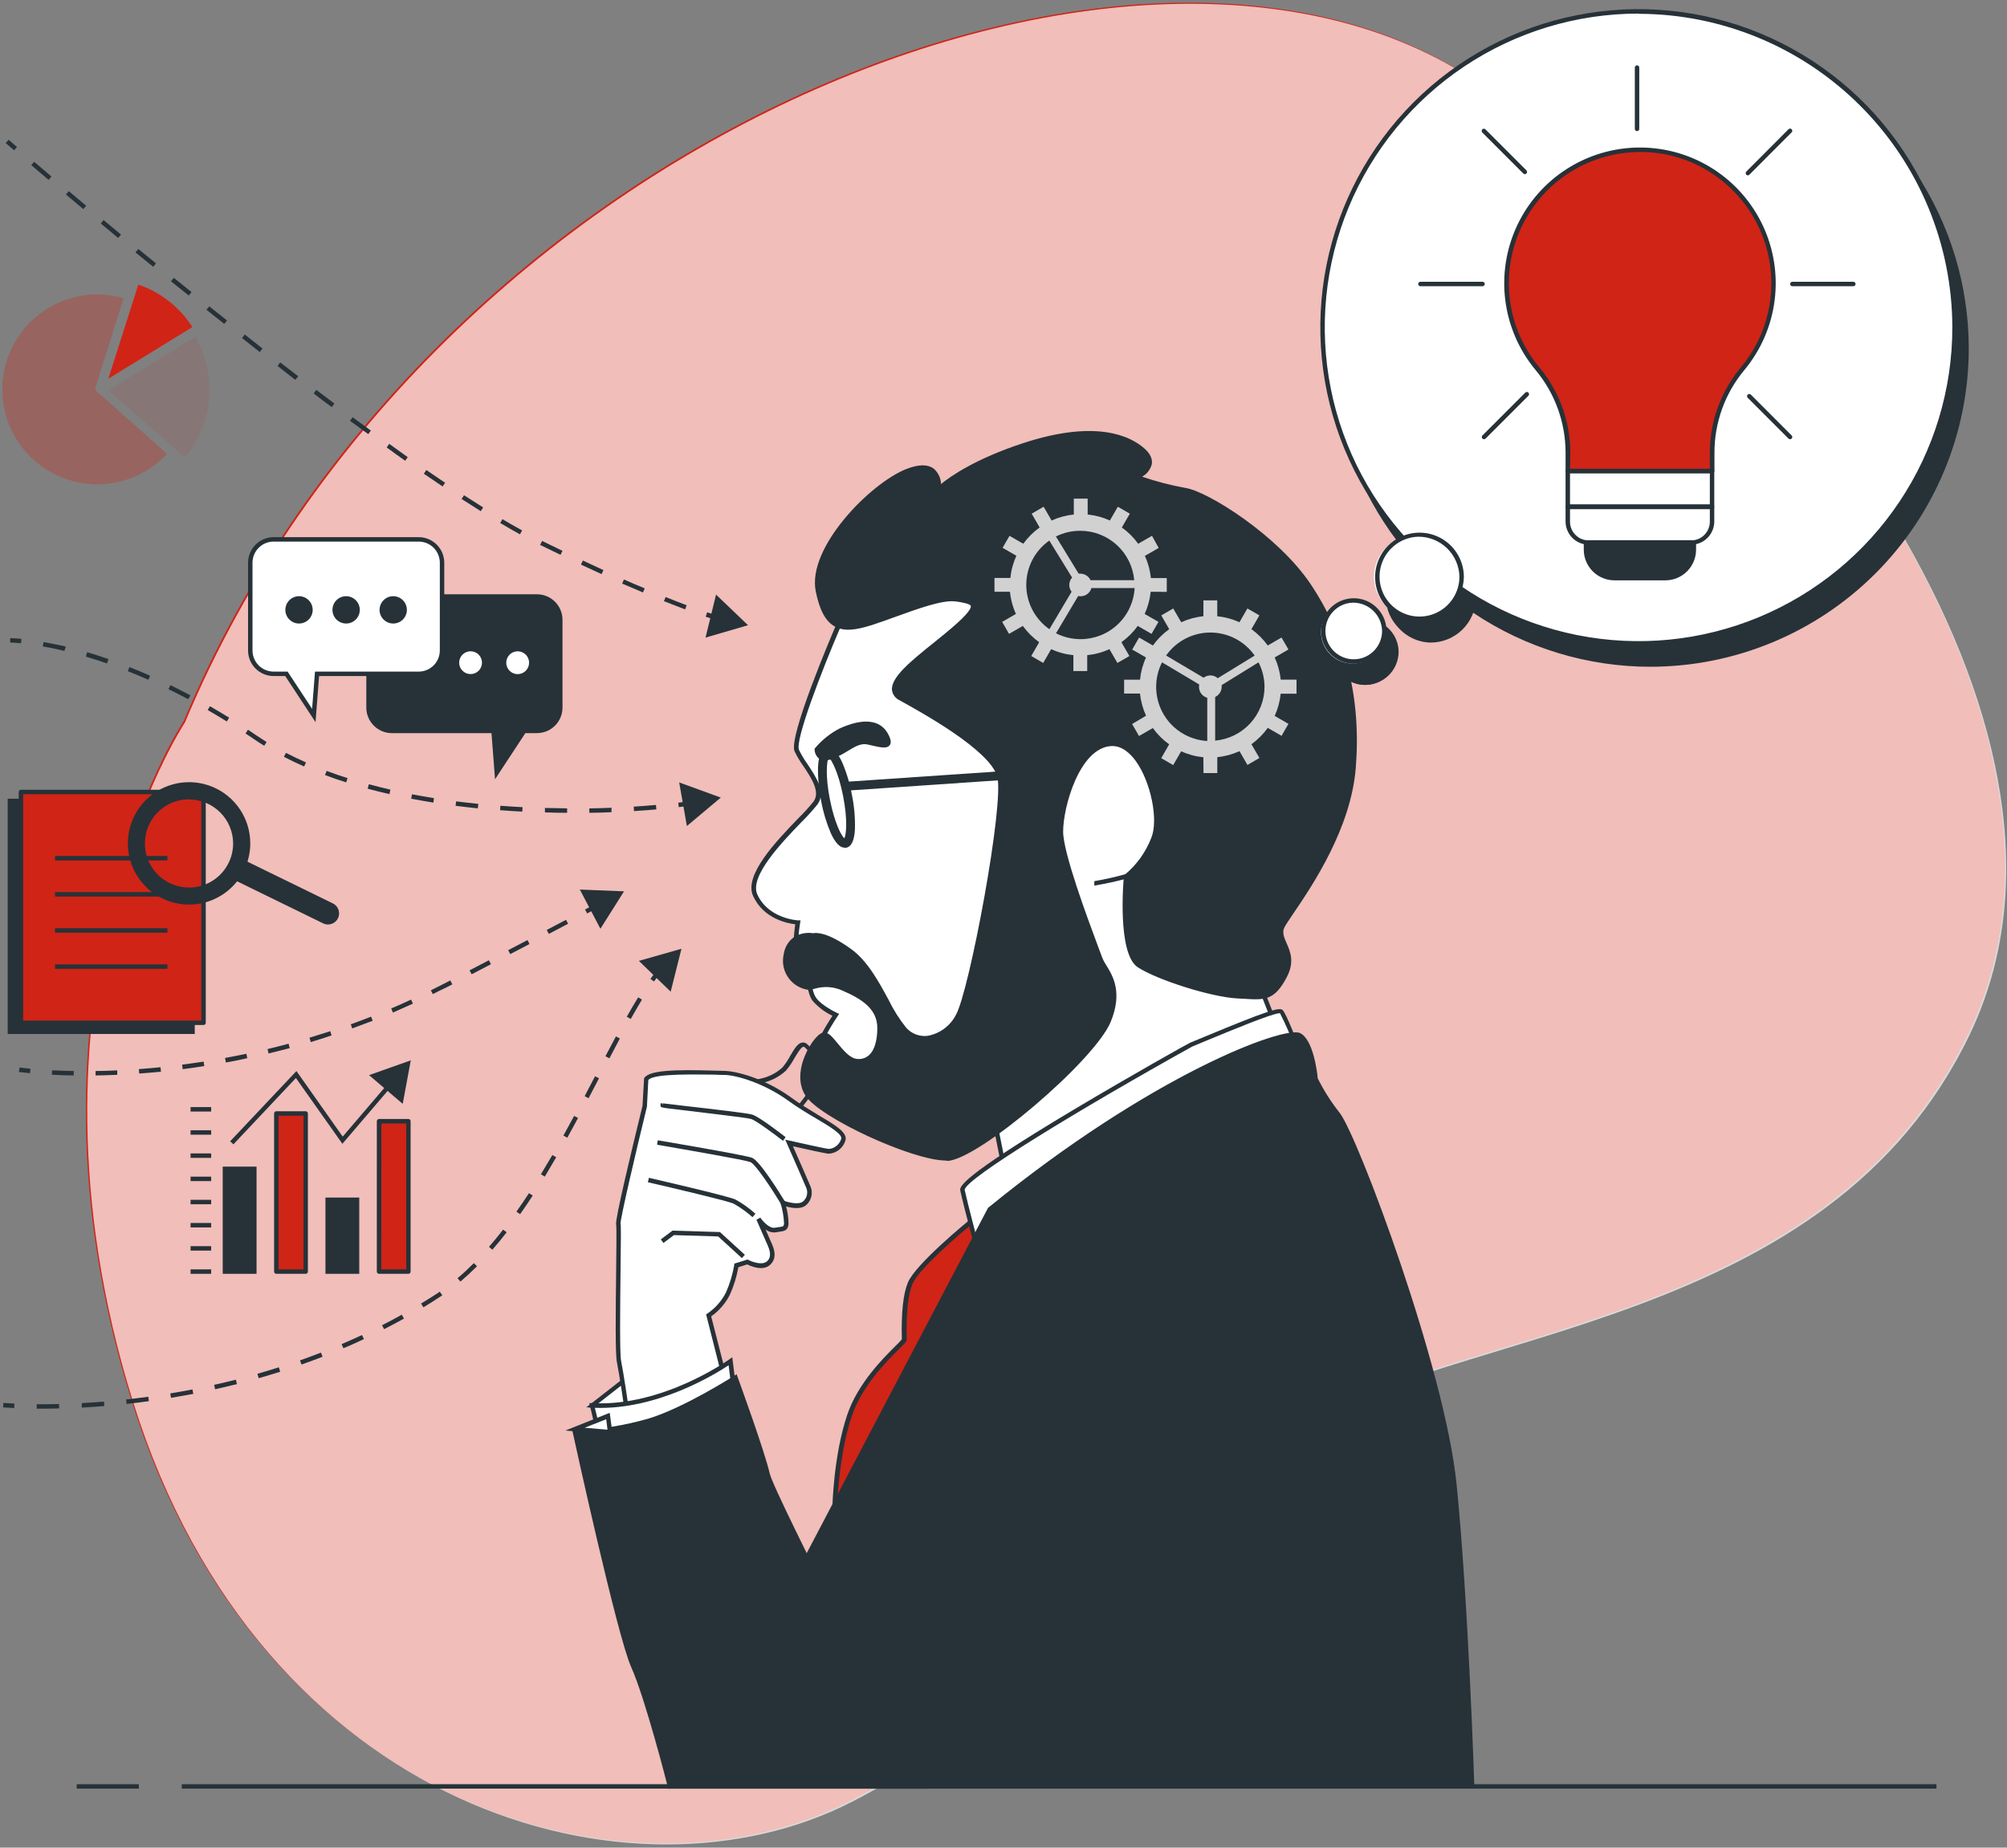 <?xml version="1.0" encoding="UTF-8"?> <svg xmlns="http://www.w3.org/2000/svg" width="529" height="487" viewBox="0 0 529 487" fill="none"><rect x="0" y="0" width="529" height="487" fill="#808080" stroke="none"/><g clip-path="url(#clip0_401_1989)"><path d="M48.405 190.093C48.405 190.093 1.055 261.521 34.716 369.255C68.377 476.988 166.271 504.472 224.35 474.555C282.428 444.638 290.911 405.7 337.84 377.445C384.768 349.189 481.481 350.149 518.804 272.414C556.127 194.679 478.79 85.729 391.274 22.982C303.758 -39.765 113.597 34.483 48.405 190.093Z" fill="#D02417"></path><path opacity="0.7" d="M48.772 190.386C48.772 190.386 1.422 261.814 35.083 369.548C68.744 477.281 166.638 504.764 224.717 474.848C282.796 444.931 291.278 405.993 338.207 377.738C385.136 349.482 481.848 350.442 519.171 272.707C556.494 194.972 479.157 86.022 391.641 23.274C304.125 -39.473 113.965 34.776 48.772 190.386Z" fill="white"></path><path d="M5.534 169.548C3.686 169.372 2.691 169.372 2.68 169.372V168.202C2.68 168.202 3.744 168.202 5.651 168.39L5.534 169.548Z" fill="#263238"></path><path d="M149.482 214.242C147.539 214.242 145.589 214.207 143.632 214.137V212.967C145.609 212.967 147.575 213.06 149.482 213.072V214.242ZM155.332 214.242V213.072C157.332 213.072 159.298 212.99 161.182 212.908V214.078C159.356 214.16 157.391 214.242 155.367 214.242H155.332ZM137.653 213.926C135.711 213.832 133.745 213.704 131.803 213.552L131.897 212.382C133.862 212.534 135.816 212.662 137.747 212.756L137.653 213.926ZM167.114 213.786L167.043 212.616C169.091 212.487 171.033 212.335 172.893 212.171L172.999 213.341C171.162 213.516 169.208 213.657 167.149 213.786H167.114ZM125.93 213.072C123.952 212.861 121.987 212.639 120.08 212.393L120.232 211.223C122.139 211.469 124.093 211.691 126.082 211.89L125.93 213.072ZM114.23 211.551C112.276 211.235 110.322 210.896 108.38 210.533L108.59 209.363C110.486 209.726 112.428 210.065 114.37 210.369L114.23 211.551ZM102.647 209.316C100.704 208.872 98.774 208.392 96.914 207.889L97.218 206.719C99.066 207.21 100.973 207.69 102.904 208.134L102.647 209.316ZM91.251 206.227C89.344 205.619 87.46 204.964 85.67 204.297L86.079 203.197C87.858 203.864 89.718 204.507 91.614 205.104L91.251 206.227ZM80.171 202.039C78.346 201.231 76.544 200.377 74.836 199.488L75.374 198.447C77.059 199.324 78.884 200.167 80.651 200.962L80.171 202.039ZM69.641 196.575C68.705 195.99 67.769 195.405 66.868 194.773L64.715 193.334L65.359 192.351L67.523 193.802C68.412 194.41 69.325 194.972 70.261 195.58L69.641 196.575ZM59.778 190.163C58.116 189.134 56.42 188.127 54.747 187.156L55.332 186.15C57.017 187.121 58.725 188.139 60.398 189.169L59.778 190.163ZM49.622 184.313C47.891 183.389 46.112 182.488 44.404 181.646L44.919 180.593C46.662 181.447 48.429 182.348 50.172 183.284L49.622 184.313ZM39.092 179.177C37.302 178.381 35.489 177.621 33.687 176.919L34.12 175.831C35.933 176.544 37.758 177.305 39.572 178.112L39.092 179.177ZM28.2 174.871C26.339 174.228 24.467 173.619 22.63 173.081L22.97 171.911C24.818 172.461 26.714 173.081 28.586 173.725L28.2 174.871ZM16.991 171.572C15.049 171.092 13.118 170.694 11.281 170.402L11.48 169.232C13.352 169.571 15.294 169.981 17.33 170.402L16.991 171.572Z" fill="#263238"></path><path d="M178.906 212.744L178.777 211.574C179.784 211.457 180.743 211.329 181.656 211.2L181.819 212.37C180.895 212.499 179.924 212.627 178.906 212.744Z" fill="#263238"></path><path d="M181.048 217.728L189.986 210.228L179.023 206.239L181.048 217.728Z" fill="#263238"></path><path d="M3.711 39.619L1.5 37.712L2.272 36.834L4.472 38.742L3.711 39.619Z" fill="#263238"></path><path d="M180.579 160.632C178.883 159.989 177.069 159.275 174.998 158.456L175.443 157.368C177.455 158.187 179.304 158.901 180.989 159.532L180.579 160.632ZM169.476 156.163C167.744 155.437 165.915 154.657 163.989 153.823L164.457 152.746C166.383 153.597 168.208 154.377 169.932 155.086L169.476 156.163ZM158.56 151.331L153.131 148.815L153.634 147.75C155.518 148.64 157.32 149.47 159.051 150.266L158.56 151.331ZM147.737 146.241L142.73 143.808L142.367 143.632L142.882 142.579L143.245 142.755L148.252 145.188L147.737 146.241ZM137.044 140.836C135.406 139.935 133.651 138.929 131.837 137.852L132.434 136.846C134.236 137.911 135.944 138.905 137.617 139.806L137.044 140.836ZM126.724 134.74C125.074 133.711 123.378 132.634 121.67 131.523L122.302 130.54C124.01 131.647 125.691 132.716 127.344 133.746L126.724 134.74ZM116.662 128.223C115.04 127.139 113.39 126.02 111.713 124.865L112.38 123.894C114.041 125.041 115.687 126.16 117.317 127.252L116.662 128.223ZM106.799 121.449C105.184 120.318 103.558 119.148 101.92 117.939L102.599 116.991L107.466 120.501L106.799 121.449ZM97.065 114.429L92.244 110.919L92.946 109.983L97.755 113.493L97.065 114.429ZM87.447 107.304C85.856 106.134 84.265 104.964 82.674 103.7L83.376 102.776C84.967 103.946 86.558 105.186 88.149 106.368L87.447 107.304ZM77.83 100.12L73.15 96.458L73.864 95.533C75.443 96.703 77.023 97.979 78.602 99.184L77.83 100.12ZM68.47 92.796L63.79 89.098L64.515 88.174L69.195 91.871L68.47 92.796ZM59.11 85.378L54.43 81.657L55.155 80.745L59.835 84.465L59.11 85.378ZM49.75 77.901L45.07 74.146L45.807 73.233L50.487 76.989L49.75 77.901ZM40.39 70.332L35.71 66.529L36.447 65.628L41.127 69.419L40.39 70.332ZM31.147 62.727L26.549 58.901L27.298 58L31.896 61.826L31.147 62.727ZM21.962 55.122L17.376 51.272L18.137 50.383L22.711 54.232L21.962 55.122ZM12.801 47.411C11.117 45.984 9.584 44.685 8.238 43.527L8.999 42.638L13.562 46.522L12.801 47.411Z" fill="#263238"></path><path d="M188.804 163.463C187.962 163.206 187.026 162.902 186.008 162.563L186.382 161.393C187.388 161.732 188.313 162.024 189.155 162.293L188.804 163.463Z" fill="#263238"></path><path d="M185.961 168.061L197.158 164.797L188.734 156.724L185.961 168.061Z" fill="#263238"></path><path d="M3.745 371.139C1.838 371.045 0.809 370.952 0.809 370.952L0.914 369.782C0.914 369.782 1.932 369.875 3.804 369.957L3.745 371.139Z" fill="#263238"></path><path d="M11.021 371.303H9.676V370.133H11.021C12.414 370.133 13.935 370.133 15.573 370.074V371.244C13.946 371.291 12.425 371.303 11.021 371.303ZM21.551 371.01V369.84C23.505 369.735 25.483 369.594 27.401 369.442L27.507 370.612C25.471 370.776 23.482 370.916 21.516 371.022L21.551 371.01ZM33.368 370.051L33.24 368.881C35.194 368.67 37.159 368.424 39.09 368.155L39.242 369.325C37.276 369.594 35.299 369.852 33.368 370.051ZM45.068 368.448L44.881 367.278C46.823 366.962 48.777 366.611 50.731 366.236L50.953 367.406C48.988 367.769 47.022 368.12 45.068 368.448ZM56.698 366.19L56.441 365.02C58.359 364.598 60.278 364.142 62.174 363.662L62.455 364.832C60.559 365.3 58.617 365.757 56.698 366.19ZM68.176 363.276L67.86 362.106C69.732 361.568 71.627 360.995 73.499 360.398L73.85 361.568C71.978 362.153 70.059 362.738 68.176 363.276ZM79.466 359.673L79.08 358.573C80.929 357.918 82.789 357.227 84.591 356.525L85.024 357.614C83.199 358.327 81.338 359.018 79.466 359.673ZM90.511 355.367L90.043 354.291C91.857 353.519 93.658 352.711 95.413 351.892L95.916 352.957C94.208 353.776 92.325 354.642 90.511 355.367ZM101.24 350.348L100.702 349.307C102.445 348.417 104.212 347.493 105.897 346.534L106.47 347.563C104.738 348.523 102.983 349.459 101.228 350.348H101.24ZM111.594 344.591L110.986 343.585C112.25 342.836 113.502 342.053 114.742 341.245C115.151 340.988 115.549 340.73 115.912 340.45L116.579 341.421L115.338 342.24C114.098 343.047 112.858 343.831 111.594 344.591ZM121.352 337.805L120.592 336.905C122.031 335.735 123.482 334.354 124.897 332.938L125.728 333.769C124.277 335.208 122.815 336.565 121.352 337.805ZM129.776 329.405L128.887 328.644C130.127 327.229 131.379 325.696 132.619 324.105L133.544 324.818C132.292 326.433 131.028 327.977 129.776 329.405ZM137.077 320.045L136.118 319.366C137.217 317.822 138.329 316.184 139.429 314.499L140.412 315.131C139.3 316.851 138.177 318.5 137.077 320.057V320.045ZM143.571 310.123L142.576 309.515C143.598 307.838 144.604 306.149 145.595 304.449L146.601 305.034C145.606 306.754 144.6 308.462 143.571 310.182V310.123ZM149.526 299.886L148.496 299.324C149.456 297.593 150.4 295.865 151.328 294.141L152.357 294.691C151.421 296.434 150.485 298.166 149.526 299.897V299.886ZM155.13 289.473L154.101 288.923L156.838 283.693L157.88 284.231L155.13 289.473ZM160.606 278.943L159.576 278.405C160.512 276.618 161.436 274.875 162.349 273.175L163.379 273.736C162.466 275.48 161.542 277.223 160.606 279.001V278.943ZM166.222 268.565L165.204 267.992C166.28 266.084 167.263 264.411 168.211 262.879L169.205 263.487C168.269 265.067 167.286 266.728 166.222 268.623V268.565Z" fill="#263238"></path><path d="M172.389 258.701L171.441 258.034C172.026 257.192 172.611 256.408 173.196 255.694L174.109 256.419C173.547 257.098 172.974 257.859 172.389 258.701Z" fill="#263238"></path><path d="M176.776 261.392L179.619 250.078L168.398 253.272L176.776 261.392Z" fill="#263238"></path><path d="M7.909 282.874C6.002 282.698 4.984 282.546 4.984 282.546L5.16 281.376C5.16 281.376 6.166 281.516 8.026 281.704L7.909 282.874Z" fill="#263238"></path><path d="M25.181 283.471V282.301C27.041 282.301 28.972 282.219 30.902 282.137V283.307C28.995 283.389 27.064 283.447 25.181 283.471ZM19.424 283.471C17.459 283.471 15.517 283.377 13.668 283.283L13.726 282.113C15.563 282.207 17.482 282.277 19.448 282.301L19.424 283.471ZM36.694 282.968L36.612 281.798C38.495 281.669 40.414 281.493 42.31 281.306L42.427 282.476C40.52 282.663 38.589 282.827 36.694 282.968ZM48.148 281.798L47.996 280.628C49.891 280.382 51.798 280.113 53.67 279.82L53.846 280.99C51.962 281.306 50.043 281.575 48.148 281.821V281.798ZM59.532 280.031L59.321 278.861C61.158 278.522 63.03 278.159 64.937 277.749L65.171 278.919C63.264 279.341 61.381 279.762 59.532 280.054V280.031ZM70.787 277.691L70.518 276.521C72.367 276.076 74.239 275.597 76.064 275.105L76.368 276.275C74.531 276.743 72.659 277.223 70.811 277.667L70.787 277.691ZM81.914 274.696L81.575 273.526C83.388 272.987 85.225 272.356 87.039 271.806L87.401 272.917C85.588 273.537 83.739 274.122 81.914 274.672V274.696ZM92.842 271.092L92.456 269.992C94.234 269.349 96.036 268.67 97.803 267.968L98.236 269.056C96.457 269.735 94.644 270.402 92.842 271.069V271.092ZM103.571 266.892L103.114 265.815C104.858 265.078 106.624 264.294 108.356 263.475L108.836 264.54C107.081 265.324 105.314 266.108 103.571 266.892ZM114.101 262.083L113.574 261.03C114.799 260.422 116.027 259.802 117.26 259.17L118.675 258.421L119.225 259.462L117.798 260.199C116.441 260.808 115.271 261.44 114.031 262.048L114.101 262.083ZM124.315 256.806L123.765 255.765L128.854 253.109L129.404 254.15L124.315 256.806ZM134.494 251.483L133.944 250.453L139.033 247.786L139.572 248.827L134.494 251.483ZM144.661 246.159L144.111 245.118L149.189 242.45L149.739 243.48L144.661 246.159Z" fill="#263238"></path><path d="M156.79 238.367L154.203 239.733L154.75 240.768L157.336 239.402L156.79 238.367Z" fill="#263238"></path><path d="M158.257 244.802L164.481 234.939L152.828 234.471L158.257 244.802Z" fill="#263238"></path><path d="M67.019 308.086H59.285V335.172H67.019V308.086Z" fill="#263238"></path><path d="M67.618 335.757H58.703V307.501H67.618V335.757ZM59.873 334.587H66.448V308.671H59.873V334.587Z" fill="#263238"></path><path d="M80.57 293.496H72.836V335.171H80.57V293.496Z" fill="#D02417"></path><path d="M80.569 335.756H72.835C72.68 335.756 72.531 335.694 72.421 335.585C72.312 335.475 72.25 335.326 72.25 335.171V293.496C72.25 293.34 72.312 293.192 72.421 293.082C72.531 292.972 72.68 292.911 72.835 292.911H80.569C80.724 292.911 80.873 292.972 80.982 293.082C81.092 293.192 81.154 293.34 81.154 293.496V335.171C81.154 335.326 81.092 335.475 80.982 335.585C80.873 335.694 80.724 335.756 80.569 335.756ZM73.42 334.586H79.984V294.081H73.42V334.586Z" fill="#263238"></path><path d="M94.105 316.241H86.371V335.172H94.105V316.241Z" fill="#263238"></path><path d="M94.689 335.756H85.785V315.656H94.689V335.756ZM86.955 334.586H93.519V316.826H86.955V334.586Z" fill="#263238"></path><path d="M107.644 295.532H99.91V335.171H107.644V295.532Z" fill="#D02417"></path><path d="M107.643 335.756H99.909C99.755 335.753 99.608 335.691 99.499 335.581C99.39 335.472 99.327 335.325 99.324 335.171V295.532C99.324 295.376 99.386 295.228 99.496 295.118C99.605 295.008 99.754 294.947 99.909 294.947H107.643C107.798 294.947 107.947 295.008 108.057 295.118C108.166 295.228 108.228 295.376 108.228 295.532V335.171C108.228 335.326 108.166 335.475 108.057 335.585C107.947 335.694 107.798 335.756 107.643 335.756ZM100.494 334.586H107.081V296.14H100.518L100.494 334.586Z" fill="#263238"></path><path d="M55.659 291.811H50.23V292.981H55.659V291.811Z" fill="#263238"></path><path d="M55.659 297.918H50.23V299.088H55.659V297.918Z" fill="#263238"></path><path d="M55.659 304.026H50.23V305.196H55.659V304.026Z" fill="#263238"></path><path d="M55.659 310.145H50.23V311.315H55.659V310.145Z" fill="#263238"></path><path d="M55.659 316.252H50.23V317.422H55.659V316.252Z" fill="#263238"></path><path d="M55.659 322.359H50.23V323.529H55.659V322.359Z" fill="#263238"></path><path d="M55.659 328.468H50.23V329.638H55.659V328.468Z" fill="#263238"></path><path d="M55.659 334.586H50.23V335.756H55.659V334.586Z" fill="#263238"></path><path d="M61.522 301.628L60.668 300.82L78.136 282.311L90.328 299.592L102.378 285.493L103.268 286.254L90.246 301.487L77.996 284.148L61.522 301.628Z" fill="#263238"></path><path d="M106.146 290.957L108.275 279.491L97.277 283.387L106.146 290.957Z" fill="#263238"></path><path d="M50.747 211.129H2.613V271.957H50.747V211.129Z" fill="#263238"></path><path d="M51.331 272.542H2.027V210.532H51.331V272.542ZM3.197 271.372H50.161V211.702H3.197V271.372Z" fill="#263238"></path><path d="M53.649 208.753H5.516V269.582H53.649V208.753Z" fill="#D02417"></path><path d="M53.648 270.178H5.515C5.36 270.178 5.211 270.117 5.101 270.007C4.991 269.897 4.93 269.749 4.93 269.593V208.753C4.93 208.598 4.991 208.45 5.101 208.34C5.211 208.23 5.36 208.168 5.515 208.168H53.648C53.804 208.168 53.952 208.23 54.062 208.34C54.172 208.45 54.233 208.598 54.233 208.753V269.593C54.233 269.749 54.172 269.897 54.062 270.007C53.952 270.117 53.804 270.178 53.648 270.178ZM6.1 269.008H53.063V209.338H6.1V269.008Z" fill="#263238"></path><path d="M44.124 225.625H14.5V226.795H44.124V225.625Z" fill="#263238"></path><path d="M44.124 235.148H14.5V236.318H44.124V235.148Z" fill="#263238"></path><path d="M44.124 244.673H14.5V245.843H44.124V244.673Z" fill="#263238"></path><path d="M44.124 254.196H14.5V255.366H44.124V254.196Z" fill="#263238"></path><path d="M49.846 206.764C46.77 206.762 43.763 207.672 41.204 209.379C38.646 211.086 36.651 213.514 35.472 216.355C34.294 219.196 33.984 222.323 34.583 225.34C35.181 228.357 36.661 231.129 38.835 233.304C41.01 235.48 43.78 236.962 46.797 237.563C49.813 238.164 52.94 237.857 55.782 236.68C58.624 235.504 61.053 233.511 62.762 230.953C64.472 228.396 65.384 225.389 65.384 222.313C65.384 218.192 63.747 214.238 60.834 211.323C57.92 208.407 53.968 206.767 49.846 206.764ZM49.846 234.528C47.43 234.528 45.069 233.812 43.06 232.47C41.051 231.128 39.486 229.22 38.561 226.988C37.637 224.756 37.395 222.3 37.866 219.93C38.337 217.561 39.501 215.385 41.209 213.676C42.917 211.968 45.094 210.805 47.463 210.333C49.833 209.862 52.289 210.104 54.521 211.028C56.752 211.953 58.66 213.519 60.002 215.527C61.345 217.536 62.061 219.898 62.061 222.313C62.061 223.918 61.745 225.506 61.131 226.988C60.517 228.47 59.618 229.816 58.483 230.951C57.349 232.085 56.002 232.985 54.521 233.598C53.039 234.212 51.45 234.528 49.846 234.528Z" fill="#263238"></path><path d="M49.845 238.436C46.653 238.439 43.532 237.494 40.877 235.722C38.222 233.95 36.152 231.43 34.93 228.482C33.707 225.533 33.386 222.288 34.009 219.157C34.631 216.026 36.168 213.15 38.425 210.893C40.682 208.636 43.558 207.099 46.689 206.477C49.82 205.855 53.065 206.175 56.013 207.398C58.962 208.621 61.482 210.691 63.254 213.346C65.025 216.001 65.97 219.122 65.968 222.314C65.962 226.588 64.261 230.685 61.239 233.707C58.217 236.73 54.119 238.43 49.845 238.436ZM49.845 207.349C46.885 207.347 43.991 208.223 41.528 209.866C39.066 211.509 37.146 213.845 36.012 216.579C34.877 219.313 34.579 222.322 35.155 225.226C35.731 228.13 37.156 230.797 39.248 232.891C41.34 234.985 44.007 236.411 46.91 236.99C49.813 237.568 52.822 237.272 55.557 236.14C58.292 235.008 60.63 233.09 62.275 230.629C63.92 228.168 64.798 225.274 64.798 222.314C64.792 218.349 63.215 214.548 60.412 211.743C57.61 208.939 53.81 207.359 49.845 207.349ZM49.845 235.114C47.313 235.118 44.836 234.371 42.728 232.968C40.62 231.564 38.975 229.567 38.003 227.228C37.031 224.89 36.774 222.315 37.265 219.831C37.756 217.347 38.974 215.064 40.763 213.271C42.552 211.479 44.833 210.257 47.316 209.762C49.8 209.266 52.374 209.518 54.715 210.486C57.055 211.454 59.055 213.095 60.463 215.2C61.87 217.306 62.622 219.781 62.622 222.314C62.618 225.703 61.272 228.954 58.877 231.353C56.483 233.752 53.235 235.104 49.845 235.114ZM49.845 210.684C47.544 210.679 45.293 211.357 43.378 212.633C41.462 213.908 39.968 215.722 39.084 217.847C38.2 219.972 37.967 222.311 38.413 224.568C38.859 226.826 39.965 228.9 41.59 230.529C43.216 232.158 45.288 233.268 47.544 233.718C49.801 234.169 52.141 233.94 54.267 233.06C56.393 232.181 58.211 230.69 59.49 228.777C60.769 226.864 61.452 224.615 61.452 222.314C61.436 219.242 60.208 216.302 58.034 214.132C55.86 211.963 52.916 210.74 49.845 210.731V210.684Z" fill="#263238"></path><path d="M86.453 243.678C86.012 243.679 85.575 243.579 85.178 243.386L61.45 231.791C60.754 231.45 60.221 230.846 59.97 230.112C59.719 229.378 59.77 228.574 60.111 227.878C60.452 227.181 61.056 226.648 61.79 226.397C62.524 226.146 63.328 226.197 64.025 226.538L87.729 238.121C88.326 238.41 88.806 238.893 89.093 239.491C89.379 240.09 89.453 240.767 89.303 241.413C89.154 242.059 88.789 242.635 88.269 243.047C87.749 243.458 87.105 243.681 86.442 243.678H86.453Z" fill="#263238"></path><path d="M103.279 157.228H141.515C142.322 157.226 143.122 157.384 143.869 157.692C144.616 158 145.294 158.452 145.866 159.023C146.437 159.593 146.891 160.271 147.2 161.017C147.51 161.763 147.669 162.562 147.669 163.37V186.513C147.669 187.32 147.51 188.12 147.2 188.866C146.891 189.612 146.437 190.29 145.866 190.86C145.294 191.431 144.616 191.883 143.869 192.191C143.122 192.499 142.322 192.657 141.515 192.655H138.145L130.915 203.641L130.072 192.655H103.279C102.472 192.657 101.672 192.499 100.925 192.191C100.178 191.883 99.5 191.431 98.928 190.86C98.357 190.29 97.903 189.612 97.594 188.866C97.284 188.12 97.125 187.32 97.125 186.513V163.37C97.125 162.562 97.284 161.763 97.594 161.017C97.903 160.271 98.357 159.593 98.928 159.023C99.5 158.452 100.178 158 100.925 157.692C101.672 157.384 102.472 157.226 103.279 157.228Z" fill="#263238"></path><path d="M130.481 205.396L129.545 193.24H103.278C101.495 193.237 99.786 192.527 98.525 191.266C97.264 190.005 96.554 188.296 96.551 186.513V163.37C96.554 161.585 97.265 159.874 98.529 158.612C99.792 157.351 101.505 156.643 103.29 156.643H141.526C143.311 156.643 145.023 157.351 146.287 158.612C147.55 159.874 148.262 161.585 148.265 163.37V186.513C148.262 188.298 147.55 190.009 146.287 191.27C145.023 192.532 143.311 193.24 141.526 193.24H138.472L130.481 205.396ZM103.29 157.813C101.815 157.813 100.4 158.398 99.356 159.44C98.312 160.482 97.724 161.895 97.721 163.37V186.513C97.724 187.988 98.312 189.401 99.356 190.443C100.4 191.485 101.815 192.07 103.29 192.07H130.633L131.382 201.886L137.84 192.07H141.526C143.001 192.07 144.415 191.485 145.459 190.443C146.504 189.401 147.092 187.988 147.095 186.513V163.37C147.092 161.895 146.504 160.482 145.459 159.44C144.415 158.398 143.001 157.813 141.526 157.813H103.29Z" fill="#263238"></path><path d="M114.627 174.672C114.625 174.077 114.446 173.497 114.115 173.004C113.783 172.511 113.312 172.128 112.763 171.902C112.213 171.676 111.609 171.618 111.026 171.736C110.444 171.853 109.909 172.14 109.49 172.561C109.071 172.982 108.785 173.518 108.67 174.101C108.555 174.684 108.615 175.288 108.843 175.837C109.071 176.386 109.457 176.854 109.951 177.184C110.445 177.514 111.026 177.69 111.62 177.69C112.016 177.69 112.408 177.612 112.774 177.46C113.139 177.308 113.471 177.086 113.751 176.805C114.03 176.525 114.251 176.192 114.402 175.826C114.552 175.46 114.629 175.068 114.627 174.672Z" fill="white"></path><path d="M124.034 177.679C125.695 177.679 127.041 176.333 127.041 174.672C127.041 173.011 125.695 171.665 124.034 171.665C122.374 171.665 121.027 173.011 121.027 174.672C121.027 176.333 122.374 177.679 124.034 177.679Z" fill="white"></path><path d="M139.455 174.672C139.453 174.077 139.275 173.497 138.943 173.004C138.611 172.511 138.141 172.128 137.591 171.902C137.041 171.676 136.437 171.618 135.855 171.736C135.272 171.853 134.737 172.14 134.318 172.561C133.899 172.982 133.613 173.518 133.498 174.101C133.383 174.684 133.443 175.288 133.671 175.837C133.899 176.386 134.285 176.854 134.779 177.184C135.273 177.514 135.854 177.69 136.448 177.69C136.844 177.69 137.236 177.612 137.602 177.46C137.967 177.308 138.299 177.086 138.579 176.805C138.858 176.525 139.079 176.192 139.23 175.826C139.38 175.46 139.457 175.068 139.455 174.672Z" fill="white"></path><path d="M110.359 142.169H72.123C70.491 142.169 68.925 142.818 67.771 143.972C66.617 145.126 65.969 146.691 65.969 148.324V171.466C65.969 172.274 66.128 173.074 66.437 173.82C66.747 174.566 67.2 175.243 67.772 175.814C68.344 176.384 69.022 176.837 69.769 177.145C70.515 177.453 71.315 177.61 72.123 177.609H75.493L82.723 188.595L83.566 177.609H110.359C111.166 177.61 111.966 177.453 112.713 177.145C113.459 176.837 114.138 176.384 114.71 175.814C115.281 175.243 115.735 174.566 116.044 173.82C116.353 173.074 116.513 172.274 116.513 171.466V148.324C116.513 146.691 115.864 145.126 114.71 143.972C113.556 142.818 111.991 142.169 110.359 142.169Z" fill="white"></path><path d="M83.167 190.35L75.176 178.194H72.122C70.337 178.194 68.624 177.485 67.361 176.224C66.097 174.963 65.386 173.252 65.383 171.466V148.324C65.386 146.537 66.097 144.825 67.36 143.562C68.623 142.299 70.336 141.588 72.122 141.584H110.358C112.144 141.588 113.856 142.299 115.12 143.562C116.383 144.825 117.094 146.537 117.097 148.324V171.466C117.094 173.252 116.382 174.963 115.119 176.224C113.855 177.485 112.143 178.194 110.358 178.194H84.103L83.167 190.35ZM72.122 142.754C70.645 142.754 69.228 143.341 68.184 144.386C67.14 145.43 66.553 146.847 66.553 148.324V171.466C66.556 172.941 67.144 174.355 68.188 175.397C69.232 176.439 70.647 177.024 72.122 177.024H75.808L82.266 186.84L83.026 177.024H110.358C111.833 177.024 113.247 176.439 114.291 175.397C115.336 174.355 115.924 172.941 115.927 171.466V148.324C115.927 146.847 115.34 145.43 114.296 144.386C113.251 143.341 111.835 142.754 110.358 142.754H72.122Z" fill="#263238"></path><path d="M81.834 160.761C81.834 160.166 81.658 159.585 81.327 159.091C80.997 158.596 80.527 158.211 79.978 157.983C79.428 157.755 78.824 157.696 78.241 157.812C77.657 157.928 77.121 158.214 76.701 158.635C76.281 159.055 75.994 159.591 75.878 160.174C75.762 160.758 75.822 161.362 76.049 161.912C76.277 162.461 76.662 162.931 77.157 163.261C77.651 163.592 78.233 163.768 78.827 163.768C79.624 163.765 80.387 163.447 80.95 162.884C81.513 162.321 81.831 161.558 81.834 160.761Z" fill="#263238"></path><path d="M78.826 164.352C78.112 164.355 77.414 164.145 76.82 163.75C76.225 163.355 75.762 162.792 75.487 162.133C75.213 161.474 75.141 160.749 75.28 160.049C75.418 159.349 75.762 158.705 76.266 158.201C76.771 157.696 77.414 157.353 78.114 157.214C78.814 157.075 79.54 157.148 80.199 157.422C80.858 157.696 81.421 158.16 81.816 158.754C82.211 159.348 82.42 160.047 82.418 160.761C82.415 161.712 82.036 162.624 81.363 163.297C80.69 163.97 79.778 164.349 78.826 164.352ZM78.826 158.327C78.344 158.325 77.873 158.465 77.471 158.731C77.069 158.997 76.755 159.377 76.57 159.821C76.384 160.266 76.334 160.755 76.426 161.228C76.519 161.701 76.75 162.136 77.09 162.477C77.429 162.819 77.863 163.052 78.335 163.146C78.808 163.241 79.298 163.194 79.743 163.01C80.189 162.826 80.569 162.514 80.837 162.114C81.105 161.713 81.248 161.242 81.248 160.761C81.248 160.117 80.993 159.5 80.54 159.044C80.086 158.588 79.47 158.33 78.826 158.327Z" fill="#263238"></path><path d="M94.213 160.761C94.213 160.166 94.037 159.585 93.706 159.091C93.376 158.596 92.906 158.211 92.357 157.983C91.807 157.755 91.203 157.696 90.62 157.812C90.036 157.928 89.5 158.214 89.08 158.635C88.659 159.055 88.373 159.591 88.257 160.174C88.141 160.758 88.201 161.362 88.428 161.912C88.656 162.461 89.041 162.931 89.536 163.261C90.03 163.592 90.611 163.768 91.206 163.768C92.003 163.765 92.766 163.447 93.329 162.884C93.892 162.321 94.21 161.558 94.213 160.761Z" fill="#263238"></path><path d="M91.24 164.352C90.527 164.355 89.828 164.145 89.234 163.75C88.639 163.355 88.176 162.792 87.902 162.133C87.627 161.474 87.555 160.749 87.694 160.049C87.832 159.349 88.176 158.705 88.68 158.201C89.185 157.696 89.828 157.353 90.528 157.214C91.229 157.075 91.954 157.148 92.613 157.422C93.272 157.696 93.835 158.16 94.23 158.754C94.625 159.348 94.835 160.047 94.832 160.761C94.829 161.712 94.45 162.624 93.777 163.297C93.104 163.97 92.192 164.349 91.24 164.352ZM91.24 158.327C90.758 158.325 90.287 158.465 89.885 158.731C89.483 158.997 89.17 159.377 88.984 159.821C88.798 160.266 88.748 160.755 88.84 161.228C88.933 161.701 89.164 162.136 89.504 162.477C89.844 162.819 90.277 163.052 90.749 163.146C91.222 163.241 91.712 163.194 92.157 163.01C92.603 162.826 92.983 162.514 93.251 162.114C93.519 161.713 93.662 161.242 93.662 160.761C93.662 160.117 93.407 159.5 92.954 159.044C92.5 158.588 91.884 158.33 91.24 158.327Z" fill="#263238"></path><path d="M106.658 160.761C106.658 160.166 106.482 159.585 106.152 159.091C105.821 158.596 105.352 158.211 104.802 157.983C104.253 157.755 103.648 157.696 103.065 157.812C102.482 157.928 101.946 158.214 101.525 158.635C101.105 159.055 100.818 159.591 100.702 160.174C100.586 160.758 100.646 161.362 100.873 161.912C101.101 162.461 101.486 162.931 101.981 163.261C102.475 163.592 103.057 163.768 103.651 163.768C104.448 163.765 105.211 163.447 105.774 162.884C106.337 162.321 106.655 161.558 106.658 160.761Z" fill="#263238"></path><path d="M103.654 164.352C102.941 164.355 102.242 164.145 101.648 163.75C101.053 163.355 100.59 162.792 100.316 162.133C100.041 161.474 99.969 160.749 100.108 160.049C100.246 159.349 100.59 158.705 101.095 158.201C101.599 157.696 102.242 157.353 102.942 157.214C103.643 157.075 104.368 157.148 105.027 157.422C105.686 157.696 106.249 158.16 106.644 158.754C107.039 159.348 107.249 160.047 107.246 160.761C107.243 161.712 106.864 162.624 106.191 163.297C105.518 163.97 104.606 164.349 103.654 164.352ZM103.654 158.327C103.173 158.325 102.701 158.465 102.299 158.731C101.897 158.997 101.584 159.377 101.398 159.821C101.212 160.266 101.162 160.755 101.254 161.228C101.347 161.701 101.578 162.136 101.918 162.477C102.258 162.819 102.691 163.052 103.164 163.146C103.636 163.241 104.126 163.194 104.571 163.01C105.017 162.826 105.397 162.514 105.665 162.114C105.933 161.713 106.076 161.242 106.076 160.761C106.076 160.117 105.821 159.5 105.368 159.044C104.914 158.588 104.298 158.33 103.654 158.327Z" fill="#263238"></path><path d="M510.403 470.283H47.914V471.453H510.403V470.283Z" fill="#263238"></path><path d="M36.587 470.283H20.219V471.453H36.587V470.283Z" fill="#263238"></path><path d="M208.464 294.971L193.254 286.172L200.356 284.335C202.537 283.907 204.559 282.892 206.206 281.399C207.004 280.443 207.702 279.408 208.288 278.31C209.33 276.52 210.242 274.975 211.401 274.8C211.626 274.76 211.857 274.77 212.078 274.831C212.299 274.892 212.503 275.001 212.676 275.151C214.063 276.356 215.064 277.943 215.555 279.714C216.046 281.484 216.005 283.36 215.437 285.108C214.127 289.612 208.909 294.468 208.686 294.713L208.464 294.971ZM196.366 286.582L208.3 293.52C209.47 292.35 213.366 288.337 214.419 284.745C214.926 283.223 214.974 281.585 214.558 280.035C214.142 278.486 213.28 277.092 212.079 276.028C211.892 275.888 211.787 275.9 211.74 275.911C211.108 276.028 210.172 277.631 209.4 278.907C208.769 280.076 208.02 281.178 207.165 282.194C205.343 283.885 203.08 285.025 200.637 285.482L196.366 286.582Z" fill="#263238"></path><path d="M165.185 371.465L156.047 370.459L166.881 362.012L165.185 371.465Z" fill="white"></path><path d="M165.666 372.109L154.551 370.939L167.725 360.654L165.666 372.109ZM157.546 370.038L164.706 370.822L166.028 363.415L157.546 370.038Z" fill="#263238"></path><path d="M170.26 284.5L169.886 291.637C169.886 291.637 162.561 321.484 162.936 322.583C163.31 323.683 162.386 355.168 163.111 358.853C163.837 362.539 165.135 371.489 165.135 371.489C165.135 371.489 175.197 371.127 179.772 368.74C183.55 366.522 187.107 363.948 190.396 361.053L186.734 346.779C188.92 345.306 190.686 343.29 191.858 340.929C192.886 338.586 193.625 336.126 194.058 333.605L196.983 332.692C196.983 332.692 200.832 334.705 202.657 332.868C204.482 331.031 203.032 328.48 202.482 327.193C201.932 325.906 199.919 321.343 199.919 321.343C199.919 321.343 202.119 324.643 204.307 324.28C206.495 323.917 207.056 324.093 207.244 322.63C207.149 320.768 206.839 318.922 206.319 317.131C206.319 317.131 210.531 318.781 212.169 317.131C212.7 316.624 213.07 315.972 213.233 315.256C213.395 314.541 213.343 313.793 213.082 313.106C212.906 312.557 207.957 301.406 207.957 301.406C207.957 301.406 217.668 303.594 218.394 303.594C219.28 303.541 220.127 303.213 220.817 302.655C221.507 302.097 222.006 301.337 222.243 300.482C222.968 297.92 214.919 294.808 208.203 289.87C201.487 284.933 193.917 282.909 190.805 282.909C187.693 282.909 171.769 281.75 170.26 284.5Z" fill="white"></path><path d="M164.668 372.074L164.598 371.547C164.598 371.465 163.311 362.55 162.586 358.946C162.153 356.735 162.281 345.351 162.398 335.312C162.469 329.462 162.539 323.343 162.398 322.735C162.036 321.67 166.599 302.704 169.348 291.496L169.769 284.23C170.939 282.054 178.041 281.89 188.361 282.206C189.437 282.206 190.279 282.264 190.783 282.264C193.895 282.264 201.465 284.183 208.52 289.284C210.918 291.039 213.492 292.572 215.762 293.964C220.22 296.597 223.437 298.504 222.841 300.587C222.559 301.556 221.983 302.414 221.193 303.043C220.403 303.672 219.438 304.04 218.43 304.097C217.786 304.097 211.796 302.763 208.999 302.131C210.286 305.033 213.516 312.368 213.679 312.836C213.982 313.634 214.043 314.503 213.856 315.335C213.669 316.167 213.241 316.925 212.626 317.516C211.258 318.885 208.648 318.417 207.186 317.996C207.613 319.52 207.833 321.094 207.841 322.676C207.631 324.361 206.812 324.478 205.326 324.689L204.436 324.829C203.484 324.927 202.531 324.65 201.781 324.057C202.284 325.227 202.798 326.397 203.044 326.947L203.231 327.368C203.863 328.748 205.033 331.334 203.103 333.276C201.172 335.219 197.873 333.733 196.96 333.276L194.62 334.013C194.179 336.462 193.448 338.85 192.444 341.127C191.298 343.467 189.579 345.479 187.448 346.977L191.098 361.204L190.829 361.45C187.507 364.378 183.91 366.98 180.089 369.219C175.409 371.629 165.616 372.015 165.195 372.027L164.668 372.074ZM170.881 284.686L170.518 291.706C167.652 303.406 163.498 321.19 163.557 322.512C163.697 322.934 163.674 326.373 163.557 335.382C163.451 344.871 163.311 356.676 163.72 358.782C164.352 361.895 165.382 368.938 165.674 370.915C167.78 370.798 175.725 370.248 179.539 368.259C183.176 366.13 186.603 363.662 189.776 360.888L186.114 346.451L186.465 346.217C188.557 344.801 190.25 342.871 191.379 340.612C192.377 338.315 193.099 335.907 193.532 333.44V333.078L197.042 331.989L197.253 332.095C198.224 332.598 200.997 333.639 202.249 332.387C203.5 331.135 202.88 329.427 202.143 327.789L201.944 327.356C201.394 326.069 199.382 321.506 199.382 321.506L200.4 320.945C200.962 321.764 202.74 323.858 204.214 323.612L205.138 323.472C206.566 323.273 206.566 323.273 206.659 322.477C206.578 320.692 206.276 318.923 205.759 317.212L205.454 316.042L206.542 316.463C207.607 316.885 210.649 317.715 211.772 316.592C212.23 316.164 212.548 315.608 212.686 314.997C212.824 314.386 212.775 313.747 212.545 313.164C212.404 312.743 209.409 305.957 207.443 301.464L206.964 300.399L208.134 300.657C211.819 301.487 217.868 302.821 218.453 302.845C219.209 302.785 219.928 302.495 220.513 302.013C221.099 301.532 221.523 300.883 221.729 300.154C222.068 298.984 218.722 296.948 215.177 294.854C212.837 293.485 210.286 291.952 207.841 290.174C201.383 285.494 193.988 283.329 190.794 283.329C190.279 283.329 189.425 283.329 188.337 283.259C184.301 283.271 172.273 282.814 170.881 284.686Z" fill="#263238"></path><path d="M206.381 300.704C204.521 299.253 199.361 295.369 197.969 294.948C196.799 294.597 186.269 293.392 179.916 292.608C176.85 292.257 175.388 292.093 174.698 291.929C174.077 291.789 174.089 291.637 174.101 291.368V290.818H174.662V291.332L174.779 290.829C175.013 290.829 177.33 291.145 180.009 291.449C188.609 292.432 197.091 293.415 198.273 293.789C200.145 294.351 206.369 299.195 207.071 299.745L206.381 300.704Z" fill="#263238"></path><path d="M205.877 317.388C203.432 313.352 199.08 306.765 197.757 306.285C196.201 305.723 180.968 303.068 173.188 301.734L173.375 300.564C174.311 300.716 196.155 304.425 198.202 305.162C200.25 305.899 205.831 314.966 206.919 316.768L205.877 317.388Z" fill="#263238"></path><path d="M198.343 320.828C196.819 319.457 195.147 318.26 193.358 317.26C191.814 316.546 177.903 313.258 170.766 311.62L171.035 310.45C171.877 310.649 191.802 315.236 193.85 316.172C195.741 317.221 197.507 318.481 199.115 319.927L198.343 320.828Z" fill="#263238"></path><path d="M195.544 331.615L189.296 325.905L177.631 325.555L174.87 327.625L174.168 326.689L177.257 324.373L189.764 324.747L196.328 330.749L195.544 331.615Z" fill="#263238"></path><path d="M156.047 370.459L158.165 379.188C158.165 379.188 163.184 380.51 173.222 376.543C180.313 373.502 187.046 369.689 193.3 365.171L192.504 358.83C192.504 358.83 175.071 371.524 156.047 370.459Z" fill="white"></path><path d="M160.574 379.984C159.713 380.008 158.853 379.929 158.011 379.75L157.672 379.656L155.332 369.84H156.128C174.719 370.869 192.035 358.444 192.21 358.315L193.006 357.742L193.965 365.405L193.685 365.604C193.591 365.675 183.471 373.092 173.479 377.035C169.4 378.818 165.022 379.818 160.574 379.984ZM158.643 378.673C159.895 378.872 164.727 379.27 172.999 375.994C179.942 373.026 186.541 369.311 192.678 364.914L192.047 359.86C188.431 362.27 173.186 371.653 156.795 371.08L158.643 378.673Z" fill="#263238"></path><path d="M193.827 363.065C193.827 363.065 180.617 371.524 171.105 374.426C164.734 376.255 158.166 377.32 151.543 377.597C151.543 377.597 163.173 430.972 166.87 439.162C170.567 447.352 176.534 470.869 176.534 470.869H243.224C243.224 470.869 203.596 394.246 202.274 388.431C200.952 382.616 193.827 363.065 193.827 363.065Z" fill="#263238"></path><path d="M243.235 471.454H176.112L175.995 471.009C175.995 470.775 170.004 447.446 166.366 439.419C162.727 431.393 151.483 379.925 151.004 377.749L150.852 377.058H151.565C158.129 376.776 164.636 375.72 170.952 373.911C180.312 371.068 193.404 362.703 193.533 362.621L194.153 362.223L194.399 362.913C194.691 363.709 201.559 382.569 202.87 388.349C204.18 394.129 243.375 469.875 243.82 470.647L244.264 471.501L243.235 471.454ZM177.001 470.284H242.275C237.701 461.439 202.975 394.117 201.711 388.56C200.541 383.458 194.797 367.5 193.521 363.99C190.795 365.686 179.587 372.484 171.291 375.023C165.098 376.793 158.724 377.857 152.291 378.193C153.66 384.429 163.991 431.405 167.419 438.951C170.847 446.498 176.112 466.961 177.001 470.284Z" fill="#263238"></path><path d="M220.901 165.101C220.901 165.101 208.405 194.153 209.962 197.861C211.518 201.57 217.777 207.549 214.969 211.609C212.161 215.669 195.91 229.1 199.034 235.98C202.158 242.86 210.277 243.164 210.277 243.164C210.277 243.164 208.721 252.22 210.898 254.408L213.085 256.595C213.085 256.595 213.085 261.275 214.653 263.463C216.221 265.651 220.269 267.523 220.269 267.523C220.269 267.523 212.465 279.083 214.021 282.827C215.578 286.571 233.397 292.514 240.931 294.386C248.466 296.258 261.851 293.766 261.851 293.766L265.607 312.486L336.509 270.94L325.581 243.14C325.581 243.14 344.301 226.269 345.26 200.962C346.22 175.655 338.381 151.927 324.329 143.492C310.277 135.056 291.218 136.624 291.218 136.624C287.691 132.996 283.185 130.473 278.248 129.363C273.312 128.254 268.159 128.606 263.419 130.376C246.196 136.319 220.901 165.101 220.901 165.101Z" fill="white"></path><path d="M265.149 313.41L261.359 294.433C258.679 294.889 247.494 296.632 240.743 294.947C234.367 293.345 215.272 287.319 213.482 283.049C211.996 279.48 217.741 270.296 219.414 267.745C217.416 266.797 215.632 265.451 214.173 263.79C212.722 261.755 212.535 257.847 212.511 256.77L210.487 254.746C208.428 252.687 209.317 245.854 209.598 243.62C207.539 243.386 201.244 242.18 198.495 236.143C196.002 230.644 204.66 221.67 210.382 215.727C211.839 214.308 213.207 212.799 214.477 211.211C216.243 208.66 213.833 205.056 211.704 201.851C210.831 200.641 210.068 199.357 209.422 198.013C207.819 194.14 219.075 167.745 220.362 164.75L220.455 164.598C221.497 163.428 246.055 135.675 263.184 129.755C267.992 127.996 273.202 127.645 278.203 128.743C283.204 129.842 287.787 132.344 291.416 135.956C293.861 135.804 311.481 135.055 324.597 142.976C338.263 151.166 346.827 174.484 345.809 200.973C344.932 224.467 328.657 240.952 326.235 243.28L337.198 271.173L336.765 271.43L265.149 313.41ZM262.283 293.075L265.98 311.573L335.747 270.693L324.855 242.988L325.147 242.707C325.334 242.543 343.715 225.707 344.639 200.961C345.599 174.882 337.303 151.997 323.989 144.006C310.265 135.816 291.416 137.196 291.229 137.208H290.936L290.772 137.021C287.303 133.511 282.897 131.072 278.08 129.995C273.264 128.919 268.239 129.249 263.605 130.949C247.225 136.623 222.831 163.814 221.485 165.382C216.688 176.532 209.516 195.088 210.592 197.639C211.21 198.914 211.934 200.135 212.757 201.289C215.097 204.799 217.741 208.742 215.53 211.948C214.216 213.59 212.806 215.153 211.306 216.628C206.135 221.986 197.477 230.96 199.606 235.745C202.554 242.216 210.265 242.578 210.347 242.59H211.014L210.897 243.245C210.487 245.679 209.727 252.359 211.365 253.974L213.705 256.314V256.56C213.705 256.56 213.705 261.076 215.167 263.088C216.63 265.101 220.514 266.938 220.549 266.961L221.181 267.242L220.795 267.815C218.665 270.962 213.424 279.737 214.605 282.569C215.986 285.892 232.811 291.718 241.071 293.789C248.36 295.603 261.616 293.181 261.745 293.157L262.283 293.075Z" fill="#263238"></path><path d="M215.27 197.545C215.27 197.545 215.27 200.973 219.329 199.417C223.389 197.861 225.577 195.041 228.689 195.661C231.802 196.281 235.873 197.849 233.369 193.485C230.866 189.121 224.934 190.981 221.494 192.537C219.114 193.787 217 195.487 215.27 197.545Z" fill="#263238"></path><path d="M217.472 200.411C216.907 200.429 216.351 200.269 215.881 199.955C215.519 199.666 215.226 199.299 215.023 198.882C214.821 198.465 214.714 198.008 214.711 197.545V197.334L214.851 197.17C216.641 195.039 218.836 193.285 221.31 192.011C227.417 189.226 231.84 189.671 233.922 193.181C234.823 194.76 235.01 195.755 234.507 196.422C233.77 197.416 232.004 196.995 229.944 196.527L228.611 196.223C226.879 195.883 225.416 196.761 223.568 197.872C222.3 198.687 220.961 199.384 219.566 199.955C218.902 200.233 218.192 200.387 217.472 200.411ZM215.893 197.732C215.91 197.978 215.978 198.217 216.093 198.434C216.207 198.652 216.367 198.843 216.56 198.996C216.97 199.173 217.415 199.254 217.862 199.231C218.308 199.209 218.743 199.084 219.134 198.867C220.466 198.325 221.747 197.663 222.959 196.89C224.937 195.72 226.657 194.655 228.809 195.088L230.178 195.392C231.255 195.649 233.255 196.117 233.536 195.731C233.536 195.731 233.782 195.369 232.869 193.766C230.6 189.799 224.937 191.636 221.754 193.075C219.52 194.238 217.531 195.819 215.893 197.732Z" fill="#263238"></path><path d="M222.632 223.437C221.368 223.437 220.175 222.186 218.993 219.635C217.819 216.885 216.956 214.012 216.419 211.071C215.815 208.147 215.544 205.164 215.612 202.179C215.764 199.09 216.524 197.499 217.952 197.183C219.379 196.867 220.69 198.13 221.977 200.938C223.16 203.705 224.024 206.598 224.551 209.561C225.151 212.49 225.418 215.477 225.346 218.465C225.206 221.542 224.445 223.145 223.006 223.461L222.632 223.437ZM218.42 199.605C217.905 200.599 217.519 204.46 218.724 210.626C219.929 216.792 221.708 220.232 222.55 220.969C223.065 219.974 223.439 216.113 222.246 209.947C221.052 203.77 219.262 200.342 218.42 199.605Z" fill="#263238"></path><path d="M282.661 202.009L223 206.066L223.159 208.4L282.82 204.343L282.661 202.009Z" fill="#263238"></path><path d="M214.337 246.579C213.535 246.404 212.705 246.396 211.899 246.556C211.093 246.716 210.33 247.041 209.655 247.51C208.981 247.979 208.411 248.582 207.98 249.281C207.55 249.981 207.268 250.762 207.153 251.575C206.928 252.542 206.904 253.546 207.085 254.522C207.266 255.499 207.647 256.427 208.204 257.249C208.761 258.071 209.483 258.769 210.323 259.299C211.163 259.828 212.103 260.178 213.085 260.327C214.653 260.327 217.461 258.455 222.445 260.643C227.43 262.831 231.805 265.639 231.805 270.95C231.805 276.262 229.933 280.006 225.873 279.69C221.814 279.374 219.006 271.886 216.818 272.822C214.63 273.758 209.002 282.51 212.758 288.442C216.514 294.374 241.493 305.617 249.613 305.313C257.733 305.009 288.036 278.754 292.095 269.043C296.155 259.332 290.844 255.296 289.908 252.488C288.972 249.68 279.6 225.929 279.6 219.061C279.6 212.193 283.976 196.573 292.716 195.942C301.455 195.31 306.756 214.065 303.971 220.933C302.48 224.828 300.005 228.271 296.787 230.925C296.787 230.925 294.904 250.92 300.215 254.325C305.527 257.729 319.579 262.129 326.143 262.444C332.706 262.76 335.198 263.696 338.638 257.133C342.078 250.569 336.134 247.773 338.018 244.017C339.902 240.261 355.194 221.787 356.738 202.154C358.282 182.522 353.298 166.551 344.863 154.056C336.427 141.56 318.315 130 312.372 129.064C308.019 128.266 303.738 127.116 299.572 125.625C299.572 125.625 306.124 122.817 301.128 118.441C296.132 114.065 286.14 111.877 269.889 117.189C253.638 122.501 247.483 128.83 247.483 128.83C247.483 128.83 248.419 120.395 239.048 124.15C229.676 127.906 213.436 144.766 215.648 155.74C217.859 166.715 222.831 166.364 229.688 164.176C236.544 161.988 247.179 157.308 251.918 157.928C256.656 158.548 259.722 158.864 251.298 166.048C242.874 173.232 231.302 180.732 237.55 184.171C243.798 187.611 261.289 197.287 263.477 204.471C265.665 211.655 255.978 261.953 252.538 267.885C249.098 273.817 242.546 275.689 238.498 271.313C234.45 266.937 230.998 255.705 224.13 250.698C217.262 245.69 214.337 246.579 214.337 246.579Z" fill="#263238"></path><path d="M249.296 305.899C240.486 305.899 215.974 294.608 212.277 288.747C210.358 285.705 210.85 282.206 211.587 279.808C212.757 276.157 215.097 272.916 216.606 272.285C218.116 271.653 219.332 273.256 220.842 275.081C222.351 276.906 224.036 278.965 225.943 279.118C226.51 279.18 227.083 279.122 227.626 278.947C228.169 278.771 228.668 278.483 229.09 278.1C230.482 276.813 231.243 274.274 231.243 270.951C231.243 265.826 226.914 263.229 222.222 261.181C219.862 260.053 217.163 259.857 214.664 260.631C214.151 260.788 213.62 260.882 213.085 260.912C211.102 260.646 209.299 259.623 208.054 258.058C207.321 257.145 206.808 256.077 206.552 254.935C206.297 253.793 206.306 252.608 206.579 251.47C206.709 250.568 207.022 249.702 207.499 248.926C207.976 248.149 208.606 247.478 209.352 246.954C210.839 246.053 212.597 245.709 214.313 245.983C215.074 245.819 218.104 245.62 224.363 250.172C228.669 253.296 231.606 258.736 234.203 263.521C235.467 266.13 237.017 268.591 238.825 270.857C239.519 271.652 240.396 272.265 241.381 272.644C242.366 273.024 243.428 273.157 244.476 273.033C246.059 272.753 247.557 272.111 248.851 271.157C250.146 270.204 251.203 268.964 251.94 267.534C255.45 261.544 264.869 211.374 262.821 204.588C260.68 197.568 242.931 187.822 237.175 184.617C236.626 184.377 236.147 184 235.785 183.523C235.422 183.046 235.188 182.484 235.104 181.891C234.8 178.521 240.076 174.262 246.196 169.348C247.74 168.096 249.343 166.809 250.817 165.546C255.31 161.72 256.047 160.222 255.871 159.696C255.696 159.169 253.684 158.771 251.917 158.526H251.741C248.442 158.081 241.785 160.491 235.923 162.621C233.723 163.416 231.652 164.165 229.827 164.75C225.744 166.037 222.491 166.587 219.894 165.054C217.554 163.674 215.986 160.749 215.015 155.87C212.675 144.369 229.336 127.439 238.801 123.66C242.054 122.361 244.511 122.326 246.137 123.554C246.716 124.059 247.183 124.678 247.509 125.373C247.836 126.068 248.014 126.823 248.032 127.591C250.372 125.672 256.971 120.957 269.759 116.78C288.912 110.509 297.91 114.943 301.56 118.137C303.139 119.518 303.818 120.922 303.596 122.326C303.42 123.024 303.103 123.68 302.664 124.251C302.226 124.823 301.675 125.298 301.045 125.649C304.786 126.928 308.619 127.922 312.511 128.62C318.431 129.556 336.8 141.128 345.388 153.869C354.748 167.78 358.808 184.09 357.357 202.342C356.094 218.394 345.833 233.523 340.895 240.788C339.784 242.426 338.906 243.725 338.555 244.415C337.877 245.772 338.427 247.013 339.105 248.58C340.076 250.792 341.281 253.541 339.175 257.543C335.923 263.767 333.325 263.592 328.049 263.276L326.142 263.17C319.461 262.854 305.245 258.397 299.922 254.98C294.376 251.389 296.143 231.838 296.225 231.007V230.738L296.435 230.586C299.574 227.994 301.991 224.638 303.455 220.84C305.386 216.16 303.35 206.098 299.36 200.587C297.98 198.68 295.71 196.445 292.797 196.656C284.501 197.253 280.219 212.72 280.219 219.19C280.219 224.771 286.619 241.958 289.357 249.294C289.918 250.839 290.34 251.938 290.527 252.43C290.799 253.118 291.149 253.774 291.568 254.384C293.323 257.238 295.979 261.556 292.738 269.395C288.421 279.679 257.884 305.665 249.741 305.992L249.296 305.899ZM217.226 273.326C217.172 273.315 217.117 273.315 217.063 273.326C216.01 273.782 213.787 276.649 212.71 280.112C212.223 281.404 212.022 282.786 212.119 284.163C212.215 285.54 212.609 286.88 213.272 288.091C216.782 293.672 241.551 305.045 249.612 304.694C257.287 304.389 287.485 278.579 291.58 268.81C294.634 261.532 292.27 257.683 290.539 254.863C290.063 254.179 289.671 253.44 289.369 252.664C289.205 252.184 288.795 251.096 288.199 249.575C285.437 242.181 278.991 224.853 278.991 219.061C278.991 211.351 283.811 195.989 292.656 195.357C295.382 195.158 298.015 196.691 300.25 199.78C304.438 205.56 306.532 216.16 304.485 221.156C302.974 225.063 300.508 228.531 297.313 231.241C296.821 236.892 296.459 251.248 300.507 253.869C305.713 257.227 319.613 261.579 326.142 261.895L328.072 262C333.255 262.328 335.197 262.445 338.099 256.899C339.936 253.389 338.941 251.131 337.994 248.943C337.245 247.247 336.543 245.632 337.467 243.783C338.208 242.49 339.017 241.236 339.889 240.028C344.756 232.832 354.9 217.891 356.152 202.143C357.58 184.16 353.613 168.096 344.382 154.419C335.935 141.912 318.034 130.586 312.289 129.673C307.912 128.848 303.608 127.675 299.419 126.163L298.027 125.66L299.384 125.075C299.384 125.075 302.145 123.905 302.449 121.986C302.601 121.015 302.04 119.962 300.788 118.874C297.278 115.832 288.725 111.655 270.122 117.704C254.198 122.911 247.892 129.053 247.892 129.112L246.722 130.282L246.898 128.632C246.898 128.632 247.202 125.613 245.458 124.291C244.195 123.32 242.112 123.414 239.269 124.549C230.354 128.117 214.044 144.673 216.197 155.437C217.086 159.906 218.537 162.656 220.526 163.849C222.749 165.159 225.721 164.633 229.5 163.428C231.313 162.855 233.372 162.106 235.56 161.322C241.843 159.04 248.348 156.642 251.94 157.157H252.104C254.631 157.496 256.62 157.765 257.03 159.157C257.439 160.55 255.86 162.667 251.613 166.283C250.115 167.558 248.512 168.857 246.933 170.109C241.574 174.426 236.04 178.884 236.274 181.633C236.347 182.035 236.52 182.412 236.778 182.729C237.036 183.047 237.369 183.293 237.748 183.447C243.668 186.699 261.675 196.597 263.956 204.085C266.296 211.819 256.187 262.398 252.97 267.967C252.141 269.554 250.957 270.927 249.51 271.98C248.063 273.034 246.392 273.738 244.628 274.04C243.396 274.18 242.148 274.023 240.99 273.581C239.831 273.139 238.796 272.426 237.97 271.501C236.098 269.164 234.493 266.625 233.185 263.931C230.658 259.251 227.78 253.939 223.685 250.967C217.261 246.287 214.547 246.989 214.524 246.989H214.383H214.231C212.776 246.741 211.28 247.014 210.007 247.761C209.372 248.219 208.838 248.803 208.442 249.478C208.045 250.153 207.793 250.903 207.703 251.681C207.461 252.651 207.448 253.664 207.663 254.64C207.878 255.617 208.316 256.53 208.943 257.309C209.972 258.594 211.438 259.455 213.061 259.731C213.501 259.694 213.937 259.611 214.36 259.485C217.107 258.639 220.072 258.856 222.667 260.093C227.476 262.199 232.39 265.124 232.39 270.939C232.39 274.648 231.512 277.421 229.862 278.954C229.322 279.448 228.682 279.82 227.986 280.046C227.29 280.272 226.553 280.347 225.826 280.264C223.416 280.077 221.555 277.819 219.976 275.818C218.97 274.648 217.882 273.326 217.226 273.326Z" fill="#263238"></path><path d="M288.434 233.429V232.259C291.226 231.788 293.991 231.167 296.717 230.399L297.01 231.569C294.185 232.336 291.322 232.957 288.434 233.429Z" fill="#263238"></path><path d="M255.779 322.173C255.779 322.173 241.832 333.511 239.867 338.296C237.901 343.081 238.346 352.242 238.346 353.12C238.346 353.997 227.664 362.047 223.955 372.951C220.246 383.856 220.035 397.358 220.035 397.358L244.219 353.33L258.013 325.391L255.779 322.173Z" fill="#D02417"></path><path d="M219.402 399.698V397.358C219.402 397.218 219.66 383.622 223.357 372.788C226.153 364.598 232.846 357.941 236.051 354.758C236.632 354.215 237.182 353.641 237.701 353.039V352.711C237.537 345.983 238.064 341.069 239.281 338.098C241.27 333.23 254.783 322.209 255.356 321.718L255.86 321.32L258.574 325.403L244.745 353.588L219.402 399.698ZM255.672 323.051C253.18 325.111 242.112 334.436 240.462 338.531C239.678 340.473 238.778 344.486 238.976 352.676V353.132C238.976 353.577 238.625 353.939 236.976 355.577C233.817 358.701 227.265 365.195 224.562 373.127C221.859 381.06 221.052 390.479 220.771 394.866L243.762 353.039L257.322 325.473L255.672 323.051Z" fill="#263238"></path><path d="M313.984 275.327C313.984 275.327 252.758 309.374 253.694 313.738C254.63 318.103 258.07 330.926 258.07 330.926C258.07 330.926 306.169 292.819 314.92 288.127C323.672 283.435 342.099 276.567 342.099 276.567C342.099 276.567 338.66 267.512 337.724 266.576C336.788 265.64 320.852 272.508 313.984 275.327Z" fill="white"></path><path d="M257.729 331.931L257.507 331.077C257.507 330.948 254.055 318.207 253.119 313.866C252.92 312.918 252.452 310.719 283.188 292.385C298.211 283.434 313.538 274.835 313.702 274.835L317.528 273.255C334.072 266.376 337.289 265.428 338.073 266.235C339.056 267.206 342.004 274.905 342.589 276.438L342.788 276.988L342.238 277.187C342.051 277.257 323.752 284.101 315.141 288.711C306.53 293.321 258.852 331.065 258.373 331.451L257.729 331.931ZM314.24 275.853C285.201 291.999 254.324 310.73 254.266 313.632C255.05 317.271 257.624 326.97 258.408 329.907C264.585 325.028 306.378 292.01 314.638 287.611C322.477 283.411 338.202 277.421 341.337 276.227C340.217 273.09 338.893 270.03 337.371 267.066H337.301C335.382 267.066 324.15 271.746 318.043 274.273L314.24 275.853Z" fill="#263238"></path><path d="M260.877 318.745L211.842 412.135L176.543 470.869H388.009C388.009 470.869 386.453 422.138 383.329 391.215C380.205 360.292 357.46 300.002 352.71 293.801C347.96 287.6 346.778 284.441 346.778 284.441C346.778 284.441 345.842 274.437 342.402 272.881C338.962 271.325 304.927 282.815 260.877 318.745Z" fill="#263238"></path><path d="M388.619 471.454H175.504L211.341 411.842L260.423 318.371L260.516 318.301C303.56 283.201 338.391 270.331 342.65 272.296C346.16 273.911 347.213 282.826 347.33 284.242C348.952 287.497 350.912 290.572 353.18 293.415C358.012 299.85 380.815 360.55 383.916 391.168C387.016 421.787 388.596 470.366 388.596 470.857L388.619 471.454ZM177.575 470.284H387.414C387.215 464.574 385.648 419.974 382.734 391.274C379.657 360.854 356.994 300.482 352.232 294.105C347.471 287.729 346.277 284.745 346.23 284.593V284.429C345.985 281.75 344.768 274.519 342.205 273.349C339.082 271.934 305.468 283.189 261.382 319.12L212.382 412.416L177.575 470.284Z" fill="#263238"></path><path d="M435.081 175.164C481.082 175.164 518.374 137.873 518.374 91.872C518.374 45.871 481.082 8.579 435.081 8.579C389.08 8.579 351.789 45.871 351.789 91.872C351.789 137.873 389.08 175.164 435.081 175.164Z" fill="#263238"></path><path d="M435.08 175.748C418.49 175.755 402.269 170.841 388.471 161.629C374.673 152.417 363.917 139.319 357.563 123.993C351.209 108.667 349.543 91.801 352.775 75.528C356.008 59.255 363.994 44.307 375.723 32.573C387.452 20.839 402.397 12.847 418.669 9.607C434.94 6.368 451.807 8.027 467.136 14.375C482.464 20.722 495.566 31.473 504.784 45.267C514.002 59.061 518.923 75.28 518.923 91.871C518.898 114.102 510.058 135.417 494.341 151.141C478.623 166.865 457.312 175.714 435.08 175.748ZM435.08 9.163C418.721 9.156 402.727 14.001 389.121 23.085C375.515 32.169 364.909 45.083 358.644 60.195C352.379 75.308 350.736 91.938 353.923 107.984C357.11 124.03 364.985 138.771 376.55 150.341C388.115 161.911 402.852 169.792 418.897 172.986C434.942 176.18 451.573 174.544 466.688 168.285C481.803 162.027 494.722 151.426 503.811 137.824C512.901 124.222 517.753 108.23 517.753 91.871C517.728 69.949 509.011 48.932 493.513 33.427C478.016 17.923 457.002 9.197 435.08 9.163Z" fill="#263238"></path><path d="M376.896 168.787C383.28 168.787 388.455 163.79 388.455 157.625C388.455 151.461 383.28 146.463 376.896 146.463C370.511 146.463 365.336 151.461 365.336 157.625C365.336 163.79 370.511 168.787 376.896 168.787Z" fill="#263238"></path><path d="M376.896 169.372C374.603 169.284 372.386 168.525 370.521 167.187C368.657 165.85 367.227 163.994 366.409 161.849C365.591 159.705 365.422 157.368 365.922 155.129C366.423 152.889 367.571 150.846 369.223 149.254C370.876 147.662 372.96 146.591 375.217 146.174C377.473 145.758 379.803 146.014 381.915 146.911C384.027 147.808 385.828 149.307 387.096 151.22C388.363 153.133 389.039 155.377 389.041 157.672C388.97 160.83 387.654 163.832 385.379 166.024C383.104 168.215 380.055 169.419 376.896 169.372ZM376.896 147.048C374.835 147.135 372.844 147.826 371.172 149.035C369.5 150.243 368.22 151.917 367.49 153.847C366.761 155.777 366.615 157.879 367.07 159.891C367.525 161.904 368.561 163.738 370.05 165.167C371.539 166.595 373.415 167.555 375.444 167.926C377.474 168.298 379.568 168.065 381.466 167.257C383.365 166.448 384.984 165.1 386.122 163.379C387.261 161.659 387.869 159.641 387.871 157.578C387.8 154.73 386.607 152.026 384.551 150.053C382.496 148.081 379.744 147.001 376.896 147.048Z" fill="#263238"></path><path d="M368.062 171.899C368.12 173.56 367.681 175.2 366.8 176.61C365.92 178.02 364.638 179.135 363.12 179.811C361.602 180.488 359.916 180.695 358.279 180.407C356.642 180.119 355.128 179.348 353.932 178.194C352.736 177.04 351.912 175.555 351.566 173.929C351.22 172.304 351.367 170.612 351.989 169.07C352.611 167.529 353.679 166.208 355.056 165.278C356.434 164.348 358.058 163.85 359.72 163.849C360.796 163.829 361.866 164.021 362.868 164.415C363.871 164.809 364.785 165.396 365.56 166.144C366.335 166.892 366.955 167.785 367.384 168.772C367.813 169.76 368.044 170.822 368.062 171.899Z" fill="#263238"></path><path d="M359.721 180.522C358.026 180.465 356.386 179.91 355.005 178.926C353.624 177.943 352.563 176.574 351.954 174.992C351.346 173.409 351.217 171.682 351.583 170.027C351.949 168.371 352.795 166.86 354.015 165.682C355.234 164.504 356.774 163.711 358.441 163.402C360.108 163.094 361.829 163.283 363.39 163.946C364.95 164.609 366.281 165.716 367.216 167.131C368.151 168.545 368.649 170.204 368.648 171.899C368.628 173.052 368.382 174.189 367.922 175.246C367.463 176.303 366.8 177.259 365.971 178.06C365.142 178.861 364.163 179.49 363.091 179.913C362.018 180.335 360.873 180.542 359.721 180.522ZM359.721 164.435C358.258 164.492 356.845 164.978 355.657 165.833C354.468 166.687 353.557 167.872 353.037 169.24C352.516 170.608 352.41 172.099 352.73 173.527C353.05 174.955 353.783 176.257 354.838 177.272C355.892 178.287 357.222 178.97 358.661 179.235C360.101 179.5 361.587 179.336 362.934 178.763C364.281 178.191 365.43 177.235 366.238 176.015C367.046 174.794 367.477 173.363 367.478 171.899C367.438 169.881 366.599 167.962 365.144 166.562C363.69 165.162 361.739 164.397 359.721 164.435Z" fill="#263238"></path><path d="M431.886 169.582C477.887 169.582 515.178 132.291 515.178 86.29C515.178 40.289 477.887 2.998 431.886 2.998C385.885 2.998 348.594 40.289 348.594 86.29C348.594 132.291 385.885 169.582 431.886 169.582Z" fill="white"></path><path d="M431.885 170.167C415.296 170.167 399.079 165.248 385.285 156.032C371.492 146.815 360.741 133.715 354.393 118.389C348.044 103.062 346.383 86.197 349.62 69.927C352.856 53.656 360.844 38.71 372.575 26.98C384.305 15.249 399.251 7.261 415.521 4.025C431.792 0.788 448.657 2.449 463.984 8.798C479.31 15.146 492.41 25.897 501.627 39.69C510.843 53.484 515.762 69.701 515.762 86.29C515.738 108.528 506.893 129.848 491.168 145.573C475.443 161.298 454.123 170.143 431.885 170.167ZM431.885 3.583C415.527 3.583 399.537 8.434 385.935 17.522C372.334 26.61 361.733 39.527 355.474 54.639C349.214 69.752 347.576 86.382 350.767 102.426C353.958 118.469 361.835 133.206 373.402 144.773C384.969 156.34 399.706 164.217 415.75 167.408C431.793 170.6 448.423 168.962 463.536 162.702C478.649 156.442 491.566 145.841 500.654 132.24C509.742 118.639 514.592 102.648 514.592 86.29C514.552 64.373 505.824 43.365 490.32 27.872C474.816 12.38 453.803 3.666 431.885 3.641V3.583Z" fill="#263238"></path><path d="M373.7 163.205C380.084 163.205 385.26 158.208 385.26 152.044C385.26 145.879 380.084 140.882 373.7 140.882C367.316 140.882 362.141 145.879 362.141 152.044C362.141 158.208 367.316 163.205 373.7 163.205Z" fill="white"></path><path d="M373.701 163.791C371.408 163.704 369.191 162.944 367.326 161.607C365.461 160.269 364.031 158.413 363.213 156.269C362.396 154.125 362.226 151.788 362.727 149.548C363.227 147.309 364.375 145.266 366.028 143.674C367.68 142.082 369.765 141.011 372.021 140.594C374.278 140.177 376.607 140.434 378.719 141.331C380.831 142.228 382.633 143.726 383.9 145.64C385.167 147.553 385.844 149.796 385.845 152.091C385.778 155.25 384.462 158.254 382.187 160.447C379.911 162.639 376.86 163.841 373.701 163.791ZM373.701 141.468C371.639 141.555 369.649 142.246 367.977 143.454C366.304 144.663 365.024 146.336 364.295 148.267C363.566 150.197 363.42 152.298 363.875 154.311C364.33 156.323 365.366 158.158 366.855 159.586C368.344 161.015 370.219 161.975 372.249 162.346C374.279 162.718 376.373 162.485 378.271 161.676C380.169 160.868 381.788 159.52 382.927 157.799C384.066 156.078 384.673 154.061 384.675 151.998C384.608 149.149 383.416 146.442 381.359 144.469C379.303 142.497 376.55 141.417 373.701 141.468Z" fill="#263238"></path><path d="M364.867 166.271C364.925 167.933 364.485 169.574 363.604 170.984C362.723 172.394 361.441 173.509 359.922 174.185C358.403 174.861 356.717 175.068 355.079 174.779C353.442 174.49 351.928 173.718 350.733 172.563C349.537 171.407 348.714 169.921 348.369 168.295C348.024 166.668 348.173 164.976 348.797 163.435C349.42 161.893 350.49 160.574 351.869 159.645C353.248 158.716 354.874 158.22 356.536 158.222C357.612 158.203 358.68 158.397 359.681 158.791C360.682 159.186 361.595 159.773 362.369 160.521C363.142 161.268 363.761 162.161 364.19 163.148C364.618 164.134 364.848 165.196 364.867 166.271Z" fill="white"></path><path d="M356.537 174.953C354.843 174.897 353.202 174.345 351.819 173.363C350.437 172.381 349.374 171.014 348.763 169.432C348.152 167.851 348.021 166.124 348.385 164.468C348.749 162.812 349.593 161.3 350.811 160.12C352.029 158.94 353.567 158.146 355.234 157.835C356.901 157.523 358.623 157.71 360.184 158.371C361.746 159.032 363.078 160.138 364.015 161.551C364.952 162.965 365.452 164.622 365.453 166.318C365.413 168.644 364.452 170.86 362.78 172.479C361.109 174.097 358.864 174.987 356.537 174.953ZM356.537 158.853C355.074 158.909 353.66 159.393 352.47 160.246C351.28 161.099 350.367 162.283 349.844 163.651C349.322 165.019 349.214 166.51 349.533 167.939C349.852 169.368 350.584 170.671 351.638 171.688C352.693 172.704 354.022 173.387 355.462 173.653C356.902 173.919 358.388 173.756 359.736 173.183C361.084 172.611 362.233 171.655 363.042 170.434C363.85 169.214 364.282 167.782 364.283 166.318C364.243 164.302 363.405 162.384 361.953 160.985C360.501 159.585 358.554 158.819 356.537 158.853Z" fill="#263238"></path><path d="M467.438 74.672C467.442 69.02 466.084 63.45 463.48 58.434C460.875 53.418 457.1 49.103 452.475 45.855C447.85 42.607 442.51 40.521 436.907 39.774C431.305 39.027 425.605 39.64 420.29 41.563C414.975 43.485 410.202 46.659 406.374 50.817C402.545 54.975 399.775 59.994 398.298 65.45C396.82 70.905 396.679 76.636 397.885 82.158C399.092 87.679 401.611 92.829 405.229 97.171C410.406 103.39 413.242 111.226 413.244 119.319V124.151H451.269V119.331C451.262 111.261 454.086 103.444 459.248 97.241C464.557 90.921 467.458 82.926 467.438 74.672Z" fill="#D02417"></path><path d="M451.26 124.725H413.235C413.08 124.725 412.931 124.663 412.821 124.554C412.711 124.444 412.65 124.295 412.65 124.14V119.32C412.644 111.367 409.854 103.668 404.764 97.558C400.413 92.333 397.642 85.976 396.773 79.233C395.905 72.489 396.976 65.638 399.861 59.481C402.746 53.325 407.326 48.118 413.064 44.47C418.802 40.822 425.46 38.885 432.259 38.885C439.058 38.885 445.717 40.822 451.454 44.47C457.192 48.118 461.772 53.325 464.657 59.481C467.542 65.638 468.613 72.489 467.745 79.233C466.876 85.976 464.105 92.333 459.754 97.558C454.672 103.666 451.89 111.362 451.892 119.308V124.152C451.89 124.232 451.873 124.31 451.84 124.383C451.807 124.456 451.759 124.521 451.7 124.575C451.641 124.629 451.571 124.67 451.495 124.696C451.42 124.721 451.34 124.731 451.26 124.725ZM413.82 123.555H450.675V119.32C450.684 111.092 453.582 103.128 458.865 96.82C464.527 90.031 467.375 81.331 466.822 72.507C466.269 63.684 462.358 55.407 455.893 49.377C452.429 46.114 448.323 43.608 443.837 42.021C439.351 40.433 434.583 39.799 429.837 40.157C423.487 40.607 417.385 42.801 412.202 46.496C407.019 50.192 402.956 55.246 400.462 61.103C397.967 66.96 397.137 73.391 398.064 79.689C398.99 85.987 401.637 91.907 405.712 96.797C410.989 103.117 413.887 111.086 413.902 119.32L413.82 123.555Z" fill="#263238"></path><path d="M451.271 124.14H413.234V133.546H451.271V124.14Z" fill="white"></path><path d="M451.258 134.143H413.233C413.078 134.143 412.929 134.081 412.82 133.971C412.71 133.862 412.648 133.713 412.648 133.558V124.198C412.648 124.043 412.71 123.894 412.82 123.784C412.929 123.674 413.078 123.613 413.233 123.613H451.258C451.414 123.613 451.562 123.674 451.672 123.784C451.782 123.894 451.843 124.043 451.843 124.198V133.558C451.843 133.713 451.782 133.862 451.672 133.971C451.562 134.081 451.414 134.143 451.258 134.143ZM413.818 132.973H450.673V124.783H413.818V132.973Z" fill="#263238"></path><path d="M413.234 133.582H451.271V137.466C451.271 138.193 451.128 138.913 450.85 139.584C450.572 140.255 450.164 140.865 449.65 141.379C449.136 141.893 448.526 142.301 447.855 142.579C447.183 142.857 446.464 143 445.737 143H418.757C417.289 143 415.881 142.417 414.844 141.379C413.806 140.342 413.223 138.934 413.223 137.466V133.582H413.234Z" fill="white"></path><path d="M445.736 143.574H418.756C417.135 143.571 415.582 142.924 414.437 141.777C413.292 140.63 412.648 139.075 412.648 137.455V133.582C412.648 133.427 412.71 133.278 412.82 133.168C412.929 133.058 413.078 132.997 413.233 132.997H451.258C451.414 132.997 451.562 133.058 451.672 133.168C451.782 133.278 451.843 133.427 451.843 133.582V137.455C451.843 139.075 451.2 140.63 450.055 141.777C448.91 142.924 447.357 143.571 445.736 143.574ZM413.818 134.214V137.501C413.818 138.812 414.338 140.069 415.264 140.997C416.189 141.925 417.445 142.447 418.756 142.45H445.736C447.047 142.447 448.302 141.925 449.228 140.997C450.154 140.069 450.673 138.812 450.673 137.501V134.214H413.818Z" fill="#263238"></path><path d="M418.031 142.977H446.462V144.884C446.462 145.869 446.268 146.845 445.891 147.754C445.514 148.664 444.962 149.491 444.266 150.187C443.569 150.884 442.742 151.436 441.833 151.813C440.923 152.19 439.947 152.384 438.963 152.384H425.531C423.542 152.384 421.634 151.594 420.228 150.187C418.821 148.781 418.031 146.873 418.031 144.884V142.977Z" fill="#263238"></path><path d="M438.962 152.969H425.53C423.387 152.966 421.332 152.113 419.817 150.598C418.301 149.082 417.448 147.028 417.445 144.884V142.392H447.046V144.884C447.043 147.028 446.19 149.082 444.675 150.598C443.159 152.113 441.105 152.966 438.962 152.969ZM418.615 143.609V144.931C418.618 146.764 419.348 148.521 420.644 149.817C421.94 151.113 423.697 151.843 425.53 151.846H438.962C440.795 151.843 442.552 151.113 443.848 149.817C445.144 148.521 445.873 146.764 445.876 144.931V143.609H418.615Z" fill="#263238"></path><path d="M488.501 75.444H472.425C472.27 75.444 472.121 75.382 472.011 75.273C471.901 75.163 471.84 75.014 471.84 74.859C471.84 74.704 471.901 74.555 472.011 74.445C472.121 74.336 472.27 74.274 472.425 74.274H488.501C488.656 74.274 488.805 74.336 488.914 74.445C489.024 74.555 489.086 74.704 489.086 74.859C489.086 75.014 489.024 75.163 488.914 75.273C488.805 75.382 488.656 75.444 488.501 75.444Z" fill="#263238"></path><path d="M390.77 75.444H374.39C374.235 75.444 374.086 75.382 373.976 75.273C373.866 75.163 373.805 75.014 373.805 74.859C373.805 74.704 373.866 74.555 373.976 74.445C374.086 74.336 374.235 74.274 374.39 74.274H390.77C390.925 74.274 391.074 74.336 391.183 74.445C391.293 74.555 391.355 74.704 391.355 74.859C391.352 75.013 391.289 75.16 391.18 75.269C391.071 75.378 390.924 75.441 390.77 75.444Z" fill="#263238"></path><path d="M431.487 34.553C431.332 34.553 431.183 34.491 431.074 34.382C430.964 34.272 430.902 34.123 430.902 33.968V17.81C430.902 17.655 430.964 17.506 431.074 17.396C431.183 17.287 431.332 17.225 431.487 17.225C431.642 17.225 431.791 17.287 431.901 17.396C432.011 17.506 432.072 17.655 432.072 17.81V33.968C432.072 34.123 432.011 34.272 431.901 34.382C431.791 34.491 431.642 34.553 431.487 34.553Z" fill="#263238"></path><path d="M460.7 46.23C460.623 46.229 460.548 46.213 460.477 46.183C460.407 46.153 460.343 46.109 460.29 46.054C460.235 46 460.192 45.935 460.162 45.864C460.132 45.792 460.117 45.716 460.117 45.639C460.117 45.561 460.132 45.485 460.162 45.414C460.192 45.342 460.235 45.278 460.29 45.223L471.417 34.062C471.526 33.954 471.673 33.894 471.826 33.894C471.98 33.894 472.127 33.954 472.236 34.062C472.291 34.116 472.334 34.181 472.364 34.252C472.394 34.323 472.409 34.4 472.409 34.477C472.409 34.554 472.394 34.631 472.364 34.702C472.334 34.773 472.291 34.838 472.236 34.892L461.121 46.019C461.069 46.081 461.004 46.131 460.932 46.167C460.86 46.204 460.781 46.225 460.7 46.23Z" fill="#263238"></path><path d="M391.156 115.774C391 115.773 390.85 115.715 390.735 115.61C390.627 115.499 390.566 115.35 390.566 115.195C390.566 115.04 390.627 114.891 390.735 114.78L402.025 103.489C402.08 103.435 402.144 103.391 402.216 103.362C402.287 103.332 402.363 103.317 402.441 103.317C402.518 103.317 402.594 103.332 402.665 103.362C402.737 103.391 402.801 103.435 402.856 103.489C402.91 103.544 402.954 103.608 402.983 103.68C403.013 103.751 403.028 103.827 403.028 103.905C403.028 103.982 403.013 104.058 402.983 104.129C402.954 104.201 402.91 104.265 402.856 104.32L391.565 115.61C391.453 115.712 391.308 115.771 391.156 115.774Z" fill="#263238"></path><path d="M401.92 45.902C401.767 45.903 401.62 45.844 401.51 45.739L390.699 34.928C390.589 34.818 390.527 34.668 390.527 34.512C390.527 34.357 390.589 34.207 390.699 34.097C390.81 33.987 390.959 33.925 391.115 33.925C391.271 33.925 391.42 33.987 391.53 34.097L402.329 44.908C402.409 44.99 402.464 45.093 402.486 45.206C402.508 45.318 402.496 45.434 402.452 45.54C402.409 45.646 402.335 45.737 402.24 45.801C402.146 45.866 402.034 45.901 401.92 45.902Z" fill="#263238"></path><path d="M471.826 115.775C471.674 115.773 471.528 115.715 471.417 115.611L460.653 104.847C460.598 104.792 460.555 104.727 460.525 104.656C460.496 104.585 460.48 104.509 460.48 104.431C460.48 104.354 460.496 104.278 460.525 104.207C460.555 104.135 460.598 104.071 460.653 104.016C460.707 103.961 460.772 103.918 460.843 103.889C460.914 103.859 460.991 103.844 461.068 103.844C461.145 103.844 461.221 103.859 461.293 103.889C461.364 103.918 461.429 103.961 461.483 104.016L472.236 114.78C472.316 114.862 472.37 114.965 472.392 115.078C472.414 115.19 472.402 115.306 472.359 115.412C472.315 115.518 472.241 115.609 472.147 115.673C472.052 115.738 471.941 115.773 471.826 115.775Z" fill="#263238"></path><path d="M151.551 376.695L160.267 373.267L160.794 377.491L151.551 376.695Z" fill="white"></path><path d="M161.472 378.134L149.012 377.07L160.712 372.39L161.472 378.134ZM154.09 376.333L160.127 376.847L159.787 374.086L154.09 376.333Z" fill="#263238"></path><path d="M307.533 156.01V152.371H303.356C303.147 150.347 302.609 148.372 301.765 146.521L305.403 144.427L303.637 141.233L299.998 143.327C298.809 141.668 297.354 140.217 295.692 139.033L297.798 135.394L294.639 133.569L292.533 137.196C290.682 136.354 288.706 135.821 286.683 135.617V131.428H283.033V135.617C281.01 135.821 279.034 136.354 277.183 137.196L275.077 133.569L271.93 135.394L274.024 139.033C272.362 140.217 270.907 141.668 269.718 143.327L266.08 141.233L264.266 144.392L267.893 146.486C267.047 148.335 266.513 150.312 266.314 152.336H262.125V155.975H266.197C266.396 157.998 266.93 159.975 267.776 161.825L264.149 163.919L265.963 167.078L269.601 164.984C270.793 166.64 272.247 168.09 273.907 169.277L271.813 172.916L274.96 174.741L277.066 171.103C278.914 171.954 280.891 172.491 282.916 172.694V176.882H286.566V172.694C288.591 172.491 290.568 171.954 292.416 171.103L294.522 174.741L297.681 172.916L295.575 169.277C297.235 168.09 298.689 166.64 299.881 164.984L303.52 167.078L305.345 163.919L301.706 161.825C302.551 159.974 303.088 157.998 303.297 155.975L307.533 156.01ZM284.776 139.91C288.339 139.92 291.769 141.261 294.392 143.671C297.016 146.08 298.644 149.384 298.957 152.933H287.444C287.204 152.417 286.823 151.981 286.344 151.674C285.865 151.368 285.309 151.203 284.741 151.201C284.597 151.189 284.452 151.189 284.308 151.201L278.318 141.408C280.321 140.403 282.535 139.889 284.776 139.91ZM270.502 154.184C270.496 151.889 271.046 149.627 272.103 147.589C273.16 145.552 274.694 143.801 276.575 142.484L282.577 152.231C282.104 152.768 281.843 153.458 281.84 154.173C281.842 154.823 282.056 155.456 282.448 155.975L276.598 165.849C274.72 164.538 273.185 162.793 272.124 160.762C271.063 158.732 270.507 156.475 270.502 154.184ZM284.776 168.47C282.54 168.466 280.336 167.937 278.341 166.926L284.191 157.098C284.398 157.146 284.61 157.169 284.823 157.168C285.47 157.169 286.099 156.958 286.615 156.567C287.131 156.176 287.504 155.627 287.678 155.003H299.062C298.858 158.651 297.263 162.08 294.605 164.586C291.947 167.092 288.429 168.482 284.776 168.47Z" fill="#D1D1D1"></path><path d="M317.213 203.769H320.851V199.58C322.876 199.377 324.852 198.839 326.701 197.989L328.796 201.628L331.955 199.791L329.849 196.164C331.508 194.972 332.962 193.518 334.154 191.858L337.793 193.953L339.606 190.794L335.979 188.699C336.82 186.848 337.354 184.872 337.559 182.849H341.736V179.141H337.571C337.362 177.117 336.824 175.141 335.979 173.291L339.606 171.196L337.781 168.037L334.154 170.143C332.959 168.486 331.505 167.033 329.849 165.838L331.943 162.199L328.784 160.385L326.69 164.012C324.84 163.166 322.863 162.633 320.84 162.433V158.244H317.189V162.421C315.166 162.63 313.19 163.168 311.339 164.012L309.233 160.385L306.086 162.211L308.18 165.838C306.521 167.027 305.071 168.481 303.886 170.143L300.248 168.049L298.422 171.208L302.061 173.302C301.215 175.152 300.681 177.128 300.482 179.152H296.293V182.803H300.482C300.686 184.827 301.223 186.804 302.073 188.653L298.399 190.841L300.224 194L303.863 191.905C305.058 193.559 306.512 195.009 308.168 196.199L306.074 199.838L309.233 201.663L311.327 198.024C313.177 198.87 315.154 199.404 317.177 199.604L317.213 203.769ZM333.3 181.001C333.299 184.567 331.964 188.005 329.556 190.635C327.148 193.266 323.842 194.901 320.29 195.216V183.704C320.805 183.464 321.24 183.083 321.545 182.604C321.85 182.125 322.011 181.569 322.01 181.001C322.01 180.86 322.01 180.72 322.01 180.58L331.721 174.578C332.738 176.567 333.279 178.766 333.3 181.001ZM319.003 166.727C321.298 166.723 323.559 167.273 325.596 168.33C327.633 169.387 329.385 170.92 330.703 172.799L320.968 178.766C320.433 178.29 319.742 178.028 319.026 178.029C318.379 178.032 317.751 178.245 317.236 178.637L307.361 172.787C308.675 170.919 310.417 169.393 312.443 168.339C314.469 167.284 316.719 166.731 319.003 166.727ZM304.74 181.013C304.74 178.776 305.269 176.57 306.285 174.578L316.101 180.428C316.054 180.639 316.03 180.855 316.031 181.071C316.031 181.72 316.244 182.35 316.637 182.866C317.03 183.382 317.582 183.754 318.207 183.926V195.31C314.559 195.103 311.129 193.506 308.624 190.846C306.118 188.186 304.729 184.667 304.74 181.013Z" fill="#D1D1D1"></path><path opacity="0.3" d="M44.011 119.62C40.988 122.892 37.146 125.297 32.882 126.587C28.618 127.878 24.087 128.006 19.756 126.96C15.426 125.914 11.453 123.731 8.249 120.636C5.045 117.541 2.724 113.647 1.528 109.355C0.332 105.064 0.303 100.531 1.445 96.225C2.586 91.918 4.856 87.995 8.021 84.859C11.186 81.724 15.13 79.49 19.447 78.389C23.764 77.288 28.296 77.359 32.576 78.595L25.053 102.474C25.05 102.561 25.067 102.648 25.102 102.729C25.138 102.809 25.191 102.88 25.257 102.937L44.011 119.62Z" fill="#D02417"></path><path d="M50.716 86.201L28.555 99.83L36.46 75.011C42.334 77.033 47.356 80.975 50.716 86.201Z" fill="#D02417"></path><g opacity="0.3"><path opacity="0.3" d="M55.243 102.747C55.252 109.286 52.944 115.616 48.728 120.615L28.543 102.897L51.454 88.749C53.939 92.995 55.247 97.827 55.243 102.747Z" fill="#D02417"></path></g></g><defs><clipPath id="clip0_401_1989"><rect width="529" height="486" fill="white" transform="translate(0 0.651)"></rect></clipPath></defs></svg> 